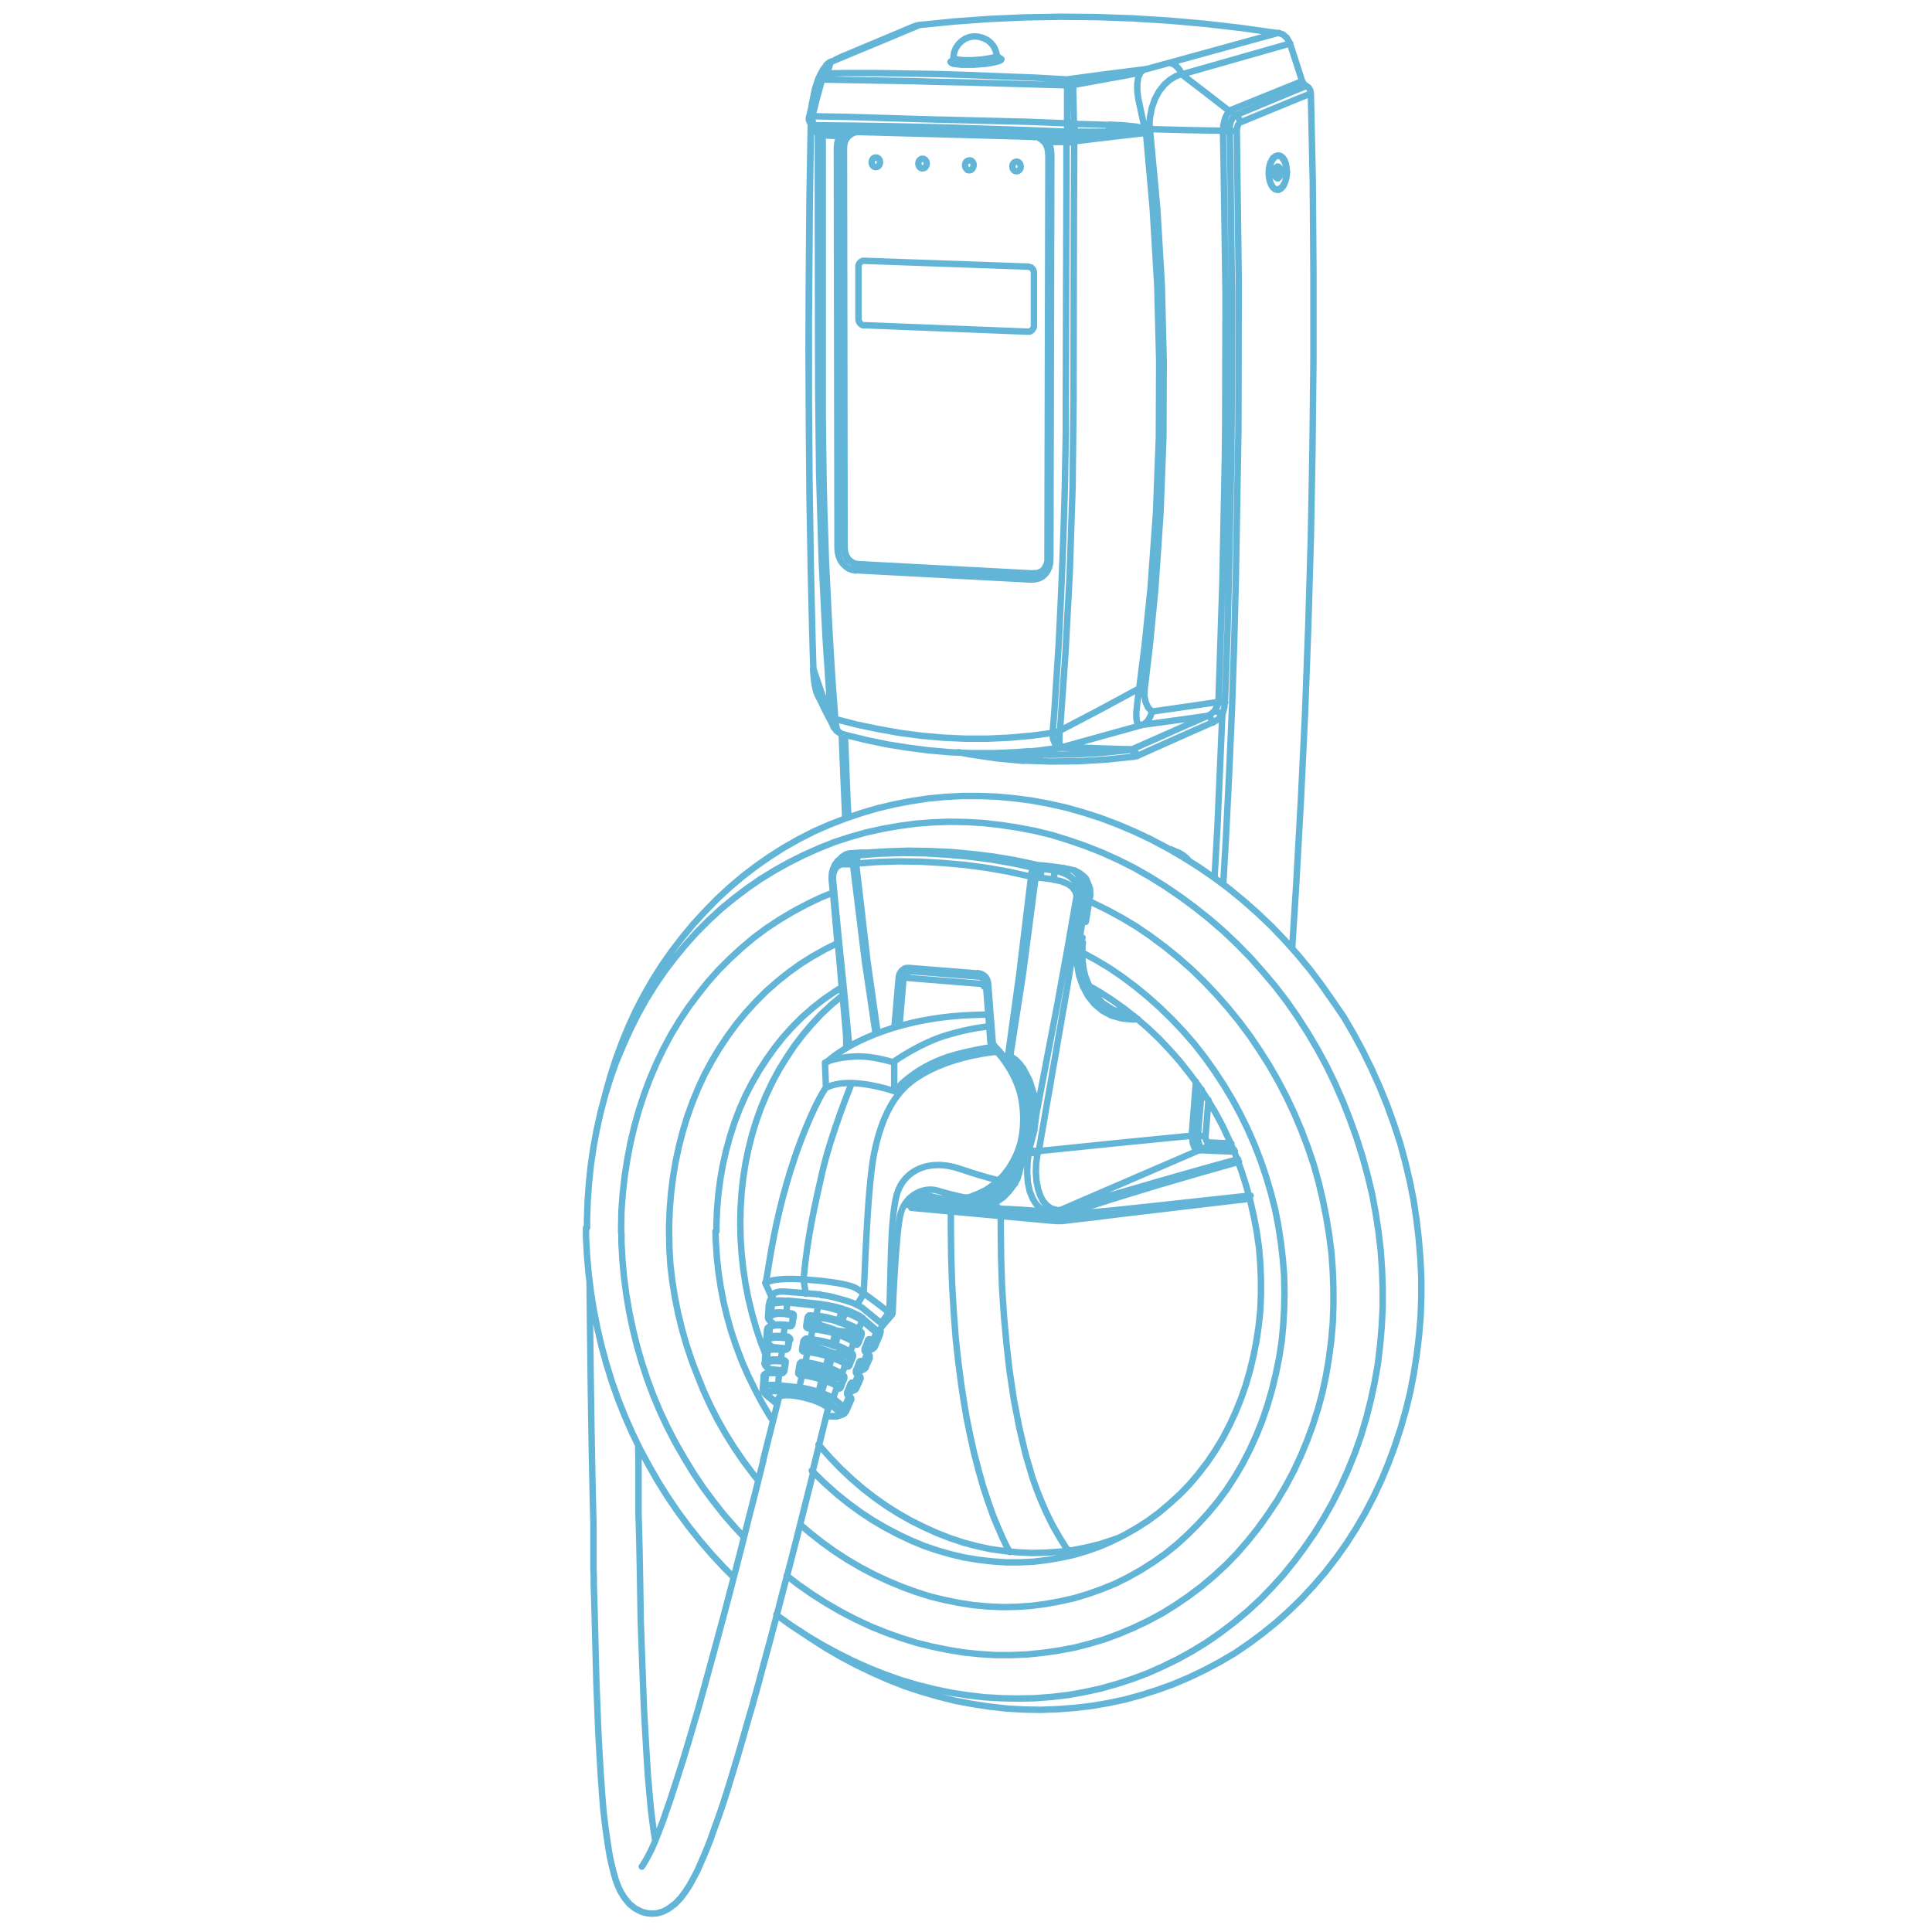 <?xml version="1.0" encoding="utf-8"?>
<!-- Generator: Adobe Illustrator 26.0.3, SVG Export Plug-In . SVG Version: 6.00 Build 0)  -->
<svg version="1.1" id="Layer_1" xmlns="http://www.w3.org/2000/svg" xmlns:xlink="http://www.w3.org/1999/xlink" x="0px" y="0px"
	 viewBox="0 0 600 600" style="enable-background:new 0 0 600 600;" xml:space="preserve">
<style type="text/css">
	.st0{fill:none;stroke:#63B5D8;stroke-width:2;stroke-linecap:round;stroke-linejoin:round;}
</style>
<g>
	<path class="st0" d="M373.6,356.7l2.6,0.1l7.1,0.3 M325.9,377.8l0.1,0.3l0.1,0.3l0.1,0.2l0.1,0.2l0.1,0.1l0.1,0.1l0.2,0h0
		 M287.6,374.5l-4.5-0.5 M325.9,377.8L314,377l-11.8-1l-3.2-0.3 M263.6,265.7l-1.3,0.3l-1.2,0.6l-0.7,0.6l-0.6,0.8 M328,376.3l0.5,0
		 M317.9,236.3l0-0.4l-0.1-0.4l-0.1-0.4l-0.1-0.3l-0.1-0.3l-0.2-0.2l0,0 M258.7,273.2l-0.1,0h-0.1l-0.1,0h-0.1l0,0h0 M289.8,374.1
		l0,0.2l0,0.2l0,0.2l0.1,0.2l0.1,0.1l0.1,0.1l0.1,0l0.1,0 M296.1,374.7l0,0.2l0,0.2l0,0.2l0.1,0.2l0.1,0.1l0.1,0.1l0.1,0.1l0.1,0
		 M332.2,377.1l-0.1,0.5l-0.1,0.4l-0.2,0.4l-0.2,0.3l-0.3,0.2L331,379l-0.3,0.1 M288.5,373.9l0,0.2l0,0.2l0,0.2l0,0.1l0.1,0.1
		l0.1,0.1l0.1,0l0,0 M279.4,318l1.2-14.3 M263.7,324.4l-1.7-17.9l-1.7-16.6l-1.6-16.7 M264.9,268.4l3.7,30.1l3.3,22.3 M297.7,233.6
		l3.6,0.7l8.2,1.2l8.4,0.8 M262.4,228.2l0.8,20.5l0.3,5 M280.6,303.7l0.1-0.4l0.1-0.4l0.2-0.4l0.3-0.3l0.3-0.2l0.4-0.2l0.4-0.1
		l0.2,0 M252.6,207.7l0.4,3.7l0.8,3.6l0.6,1.6 M332.2,377.1l13.4-1.2l13.1-1.4l25.7-2.8l3.8-0.4 M384.8,360.8l-10.3,2.9l-14.1,4.1
		l-14.1,4.3l-14,4.5 M252.5,207.7L252.5,207.7 M332.8,374.8l14-4.1l14.1-4.1l14.1-4l9.5-2.6 M383.5,357.6l-1.2,0l-5-0.2l-4.5-0.2
		 M282.3,300.6l0,0.2l0,0.2l0,0.2l0.1,0.2l0.1,0.1l0.1,0.1l0.1,0.1l0.1,0 M308.9,373.8l0.7,0.9l0.8,0.6l0.2,0.1 M303.6,302.2l0,0.2
		l0,0.2l0,0.2l0.1,0.2l0.1,0.1l0.1,0.1l0.1,0.1l0.1,0 M306.9,305.8l-0.2,0l-0.2,0l-0.1,0l-0.1,0l-0.1,0l0,0 M308.3,323.7h-0.2
		l-0.2,0l-0.1,0l-0.1,0l-0.1,0l0,0 M308.7,324.7l-0.1,0.2l-0.1,0.1l-0.1,0.1l0,0.1l0,0.1l0,0.1l0,0 M285.6,370.2l1.7,0.7l2.4,0.8
		l2.4,0.5l2.5,0.2l2.4-0.1l1.1-0.1 M314,367.3l-1.6,1.7l-1.8,1.5l-1.9,1.4l-1.1,0.7 M336.2,291.2l-1,0.2 M335.2,291.4L335.2,291.4
		l-0.4,3.9l0.1,3.8l0.6,3.6l1.1,3.3l1.6,2.9l2,2.4l2.4,1.9l2.7,1.4l3.2,0.8l3.3,0.1l0.3,0 M308.7,324.7l1.9,2l1.7,2.2l1.5,2.3
		l1.4,2.5l1.1,2.6l0.9,2.7l0.7,2.8l0.4,2.8l0.2,2.8l-0.1,2.8l-0.4,2.8l-0.6,2.7l-0.8,2.6l-1.1,2.4l-1.3,2.3l-1.5,2.1L311,367
		l-1.9,1.7l-2,1.5l-2.2,1.2l-2.3,1l-2.4,0.7l-2.4,0.5l-2.5,0.2l-2.5-0.1l-2.5-0.4l-2.5-0.6l-2.4-0.9l-1.6-0.7 M279.1,303.6
		l-1.3,15.1 M272.5,320.4l-3.1-21.9l-3.5-30.1 M288.5,373.9L286,373l-2.4-1.1 M379.6,222l-1.5,34.5l-0.9,15.9 M373.2,338.4l-0.5,6.2
		l-0.7,8 M254,41.7l0-0.3l0-0.3l-0.1-0.2l-0.1-0.2l-0.1-0.2l-0.1-0.2 M379.9,274.5l0.8-13.9l1-19.9l0.9-20.5l0.7-21.1l0.5-19.3
		l0.8-46.1l0.1-46.4l-0.6-46.7 M374.4,352.7l0.9-11.1 M375.3,354.8l7.1,0.3 M254.1,41.8l0-0.3l0-0.2L254,41l-0.1-0.2l-0.1-0.2
		l-0.1-0.2l-0.1-0.2 M252.1,38.8l0.1,0.2l0.4,0.6l0.7,1l0.7,1.1 M256.7,22.8l-0.4,0.1l-0.4,0.1l-0.3,0.2l-0.3,0.2l-0.3,0.3l-0.2,0.3
		l-0.2,0.3 M256.6,20.2L256.6,20.2l-1,2.1 M329.3,232.2l-6.8,0.9l-3,0.3 M370.1,352.7l1.3-16.8 M320.9,178.2l0.9,0l0.8-0.2l0.8-0.4
		l0.2-0.2 M326.2,173.7l-0.2,0l-0.2,0l-0.2,0l-0.1,0l-0.1,0l0,0l0,0 M326.5,47.8l-0.2,0l-0.2,0l-0.2,0l-0.1,0l-0.1,0l0,0l0,0
		 M322.4,42.7L322.4,42.7l-0.6-0.2l-0.5-0.1l-0.3-0.1l-0.3,0 M325.6,44.1l-0.2,0.1l-0.2,0.1l-0.2,0.1l-0.1,0.1l-0.1,0.1l0,0.1l0,0
		 M296.3,17.9l0.1,0.2l0.4,0.2l0.6,0.2l0.9,0.1l1.1,0.1l1.2,0l1.4,0l1.4-0.1l1.4-0.1l1.3-0.2l1.2-0.2l1-0.2l0.7-0.2l0.5-0.2l0.2-0.2
		l0-0.1 M272,320.7l0.4-0.2 M272,320.7l0.4-0.2 M239.6,402.4l0-0.2l0.5-0.4 M270.4,419.1l0.1,0l0.1,0l0,0 M240.3,411.3L240.3,411.3
		l0.2,0.1 M267.5,425.5l0.1,0l0.1,0l0,0 M239.6,418.2L239.6,418.2l0.2,0.1 M264.7,431.9l0.1,0l0.1,0l0,0 M273.1,414.7l0.1-0.3
		l-0.2-0.5l-0.6-0.7 M239,425.9L239,425.9l0.1-0.1l0.1,0 M270.7,418.9l0.1,0l0.1,0l0,0 M238.9,425.2L238.9,425.2l0.2,0.1
		 M272.2,413.8l0.6,0.7l0.2,0.6l-0.1,0.4 M271.6,418.2l0.1-0.4l-0.2-0.6l-0.6-0.6 M239.4,404.5l-0.5,0.4l0,0.2 M268.7,419.4l0.9-0.1
		l0.8-0.3 M257.3,439.8l-0.2-0.1 M267.9,425.3l0.1,0l0.1,0l0,0 M238.7,406l0.1-0.4l0.5-0.5 M239,408.3l-0.4,0.4l-0.1,0.3
		 M239.2,425.8l2.2,0.2 M239.2,426.1l0-0.3 M268.8,424.7l0.1-0.3l-0.2-0.5l-0.5-0.6 M269.3,420.3l0.6,0.6l0.2,0.5l-0.1,0.4
		 M269.4,420.3l0-0.1l0-0.1l-0.1-0.1 M261.4,439.4L261.4,439.4l-0.6,0.2l-0.5-0.1 M268.6,419.4L268.6,419.4l0.1,0.1l0,0.2
		 M265.8,425.9L265.8,425.9l1.1-0.1l0.7-0.3 M269.5,416.4L269.5,416.4L269.5,416.4 M268.6,418.7L268.6,418.7L268.6,418.7
		 M238.7,412.2l0.1-0.1l0.1-0.1h0 M265.4,431.7L265.4,431.7l-0.2,0l-0.1,0 M238.5,415.5l-0.4,0.3l-0.1,0.3 M238.3,413l0.1-0.3
		l0.4-0.4 M266.6,427l0-0.1l0-0.1l-0.1-0.1 M265.9,431.2l0.1-0.3l-0.2-0.4l-0.5-0.5 M266.6,427l0.5,0.5l0.2,0.5l-0.1,0.3
		 M265.9,426.1L265.9,426.1l0.1,0.2l0,0.1 M263.2,432.3l0.8-0.1l0.7-0.2 M266.8,423.2L266.8,423.2L266.8,423.2 M265.9,425.5
		L265.9,425.5L265.9,425.5 M238.1,419.5l0.1-0.1l0.1-0.1 M237.9,422.8l-0.3,0.3l0,0.2 M237.7,420.2l0.1-0.3l0.4-0.3 M263.8,433.7
		l0-0.2l-0.1-0.1l-0.1-0.1 M263.2,432.9L263.2,432.9l0.1,0.1l0,0.2 M260.6,439.3l0.5,0.1l0.5-0.1l0.1,0 M262.7,438.2l0.1-0.3
		l-0.2-0.4l-0.4-0.4 M263.8,433.7l0.4,0.4l0.2,0.4l-0.1,0.3 M264.1,430L264.1,430 M263.2,432.2L263.2,432.2L263.2,432.2
		 M237.7,426.6L237.7,426.6l-0.1,0.1l-0.1,0.1 M266.1,416.8l-0.6-0.1 M237.2,427.4l0-0.2l0.3-0.3 M238.6,433.5l-0.5-0.1l-0.1-0.1
		 M237.3,430.7L237,431l0,0.2 M266.1,416.8L266.1,416.8l-0.1,0.1l-0.1,0.1l-0.1,0l0,0h0 M240.5,411.4l0.4,0 M239.2,411.8
		L239.2,411.8l-0.1,0.1l-0.1,0.1 M246.3,408.6l-0.3-0.2 M246,408.4l0.1,0l0,0 M263.4,423.6l-0.6-0.1 M265.9,417.1L265.9,417.1
		l0.1,0.2l0,0.2 M263.4,423.6L263.4,423.6l-0.1,0.2l-0.1,0.1l-0.1,0l0,0l0,0 M239.7,418.3l4.7,0.5 M245.4,411.6L245.4,411.6
		l-0.1,0.1l-0.1,0.1 M246.1,411.2l-0.1,0l-0.1,0l0,0 M246.5,408.8l-0.1,0l-0.1,0l0,0 M245,415.8l-0.3-0.2 M238.7,419.1L238.7,419.1
		l-0.1,0.1l-0.1,0.1 M244.7,415.6l0.1,0l0,0 M263.2,423.9L263.2,423.9l0.1,0.2l0,0.1 M239,425.2l4.3,0.4 M260.7,430.3l-0.6-0.1
		 M244.1,418.9L244.1,418.9L244,419l0,0.1 M244.8,418.4h-0.1h-0.1l0,0 M245.2,416l-0.1,0H245l0,0 M243.8,423.1l-0.3-0.2
		 M260.7,430.3L260.7,430.3l-0.1,0.1l-0.1,0.1l-0.1,0l0,0l0,0 M237.9,426.6l0.1-0.1l0.1-0.1h0 M243.5,422.9l0.1,0.1l0,0
		 M250.9,411.7l0.6,0.5 M251,412.1l-0.1-0.1l0-0.1v-0.1 M242.9,426.1L242.9,426.1l-0.1,0.1l0,0.1 M260.5,430.6L260.5,430.6l0.1,0.2
		l0,0.2 M243.6,425.7l-0.1,0l-0.1,0l0,0 M244,423.3l-0.1,0h-0.1l0,0 M249.7,419l0.6,0.5 M249.7,419.3l-0.1-0.1l0-0.1V419
		 M248.4,426.3l0.6,0.5 M265.3,416.8l0-0.1l0-0.1l-0.1-0.1 M248.5,426.6l-0.1-0.1l0-0.1v-0.1 M262.6,423.7l0-0.1l0-0.1l-0.1-0.1
		 M260,430.5l0-0.1l0-0.1l-0.1-0.1 M241.5,435.8l-2.9-2.3 M257.1,439.7l-0.4,0 M319.3,103l0.6-0.1 M372.7,357.3l0.4-0.3l0.5-0.2
		 M373.5,356.7l0.2,0 M373.6,356.7l0.3-0.1l0.7-0.4l0.5-0.7l0.3-0.8 M372.5,357.2l0.7-0.4l0.2-0.1l0,0 M372,352.8l0.1,1.5l0.4,1.3
		l0.3,0.6l0.6,0.5l0,0 M370.1,352.9l0.2,0l0.2,0l0.2,0l0.2,0l0.2,0l0.3,0h0.3l0.3,0 M372,352.7L372,352.7l-0.4,0l-0.8,0l-0.7,0.1
		 M262.5,265.5l0.3-0.2 M262.8,265.3l-0.4,0.2 M285.2,7.8l-1,0.3 M332.2,376.7l-0.4,0.2l-0.6,0.3 M331.3,375.4l-0.1,0.2l-0.1,0.2
		l0,0.2l0,0.2v0.2l0,0.3l0,0.3l0.1,0.3 M331.2,377.2l0.5,0l0.5,0 M331.2,377.2l-0.3,0.1l-0.3,0.1 M262.9,265.3l0.2-0.1l0.9-0.2
		l0.1,0 M260.3,267.4l1.2-1.3l1.4-0.8 M311,375.5l1.9,0.1l11.7,0.6 M404.4,25.2l0.4,0.7l0.6,0.6l0.3,0.2 M328.8,377.8l-0.5,0h-0.5
		 M328.5,376.3l0,0.1l0.1,0.3l0.1,0.5l0.1,0.6 M330.6,377.4l-0.2,0.1l-0.8,0.3l-0.9,0.2 M330.4,375.8l0,0.1l0,0.2l0,0.2l0,0.2l0,0.2
		l0.1,0.2l0.1,0.2l0.1,0.3 M328.5,376.3L328.5,376.3 M328.5,376.3l0.1,0l1.5-0.4l0.2-0.1 M324.6,376.3L324.6,376.3l2.3,0.1
		 M324.6,376.3l0.2,0l0.2,0.1l0.2,0.1l0.2,0.2l0.2,0.2l0.1,0.3l0.1,0.3l0.1,0.4 M327.8,377.9h-0.3l-0.9,0l-0.8,0 M327.6,376.4
		L327.6,376.4L327.6,376.4l0.1,0.2l0,0.2l0,0.2l0,0.3l0,0.3l0,0.3 M259.8,267.9l-0.5,0.6l-0.1,0.2 M288.8,374.8l1.4,0.3
		 M327.6,376.4l-0.4,0 M327.6,376.4l0.3,0 M328.5,376.3l0.2-0.1l0.6-0.4 M351,232.9l0.2,0l0.2,0.1l0.2,0.2l0.2,0.3l0.2,0.3l0.1,0.4
		l0.1,0.4l0.1,0.4 M267.1,264.8l-2.6,0.2 M264.5,265l-0.5,0 M263.6,265.7l0.4-0.7 M304.5,375.2L304.5,375.2L304.5,375.2L304.5,375.2
		l0.1,0h0h0l0,0h0 M308.9,373.8l-2.3,1l-1,0.3l-0.8,0.1 M262.1,268.4l0-0.4l0.1-0.4l0.1-0.4l0.2-0.4l0.2-0.4l0.3-0.3l0.3-0.2
		l0.4-0.2 M265.6,265.6l-2,0.1 M268.2,264.8l0.1,0 M267.1,264.8l1.1,0 M267.1,264.8l-0.5,0.3l-1,0.6 M260.2,293l0.2,2.1l0.4,4.3
		l0.4,4.8l0.4,4.5l0.4,4.1l0.4,4.5l0.4,4.8l0,3.4l1.3-1.3 M266.6,265.6h-0.9 M264.1,268.4l0-0.4l0-0.4l0.1-0.4l0.2-0.4l0.2-0.4
		l0.3-0.3l0.3-0.2l0.4-0.2 M296.5,375.7L296.5,375.7 M298,375.7l-1.4,0 M266.6,265.6l-0.4,0.2l-0.4,0.2l-0.3,0.3l-0.3,0.4l-0.2,0.4
		l-0.1,0.4l-0.1,0.4l0,0.5 M266.6,265.6l-0.2,0.2l-0.2,0.2l-0.2,0.3l-0.1,0.3l-0.1,0.4l0,0.4v0.5l0.1,0.5 M266.8,265.6l-0.2,0
		 M377.2,220.7l0.2,0.1l0.3,0.1l0.3,0.1l0.3,0.2l0.3,0.2l0.3,0.2l0.3,0.2l0.3,0.2 M351.6,232.7l0.2,0.1l0.2,0.1l0.2,0.2l0.2,0.2
		l0.2,0.3l0.2,0.4l0.2,0.4l0.2,0.4 M375.1,222.3l0.2,0.1l0.2,0.1l0.2,0.2l0.2,0.3l0.2,0.3l0.2,0.3l0.2,0.4l0.2,0.4 M386.7,372.4
		l0.2,0l0.6-0.2l0.5-0.4l0.4-0.5 M330.7,379.1L330.7,379.1 M288.8,374.8L288.8,374.8 M305.6,306.4l0.2-1.9 M264.1,268.4l0.8,0
		 M262.1,268.4l2,0 M258.7,273.2l0-0.8l0.1-1.1l0.5-1.3l0.7-0.9l1-0.6l1.1-0.2 M279.1,303.6l0.2,0l0.2,0l0.2,0h0.2h0.2h0.2l0.2,0
		l0.1,0l24.8,2 M264.9,268.4L264.9,268.4h0.2h0.1h0.1l0.1,0l0.1,0l0.1,0l0.2,0 M379.6,222l-0.3,0.4l-0.8,0.8l-1,0.7l-0.8,0.4
		 M376.7,224.3l-7.5,3.3l-7.4,3.3l-8.5,3.8 M353.3,234.7l-1.2,0.3 M352.1,235l-8.6,0.9l-8.6,0.5l-8.6,0.1l-8.5-0.3 M363.5,263.7
		l2.4,1.1 M365.9,264.7l1.4,0.8l1.1,0.9l0.5,0.5 M282.6,301.6l0.2,0 M254.3,216.6L254.3,216.6l0,0.1 M259,226l-0.1-0.1l-0.6-1.7
		l-0.3-1.8 M332.2,376.7v0.1v0.3 M332.8,374.8l-0.1,0.2l-0.1,0.2l-0.1,0.2l-0.1,0.2l-0.1,0.3l0,0.3l0,0.3l0,0.3 M262.9,17.2
		l-1.3,0.3l0,0 M304.5,375.2l0.7-0.1l0.9-0.3l2.1-1 M298,375.7l6.6-0.5 M308.2,373.7l0.3,0l0.3,0.1 M308.2,373.7l1.2-0.9l1.3-1.2
		l1.6-1.9l1.6-2.4 M372.7,357.3L372.7,357.3l-0.3,0 M329.3,375.8L329.3,375.8l1-0.1 M330.4,375.8l0.9-0.4 M331.3,375.4l0.9-0.4
		l0.6-0.2 M262.3,170.1l0.1,1l0.2,0.9l0.4,0.9l0.5,0.8l0.7,0.6l0.8,0.5l0.8,0.3l0.9,0.1 M315.2,367.5l-1.7,2.3l-1.8,1.9l-2.8,2
		 M310.6,375.4l0.7,0.2l0.4,0 M318.8,357.9L318.8,357.9l-0.9,1.6l-0.6,1.7l-0.8,3.2L316,366l-0.8,1.5 M314,367.3l0.1,0l0.1,0l0.2,0
		l0.2,0l0.2,0l0.2,0l0.2,0.1l0.1,0.1 M318.8,357.9L318.8,357.9 M319.5,357.8l-0.7,0.1 M318.4,357.6l0.1,0.1l0.4,0.2 M320,355.3
		l-1.2,2.5 M266.5,175.3l-0.9-0.1l-0.8-0.3l-0.8-0.5l-0.7-0.6l-0.5-0.8l-0.4-0.9l-0.2-1l-0.1-1 M319.5,357.8L319.5,357.8l0.1-0.7
		 M304,303.3L304,303.3 M327.2,376.4l0.4,0l0.4-0.1l0.3-0.2l0.3-0.3 M319.5,357.8l0.7,0.2l0.7,0.1l0.7,0.1l0.6,0.1 M327.2,376.4
		L327.2,376.4l-2.4-0.3l-1.6-0.8l-1.4-1.3l-1.1-1.8l-0.9-2.2l-0.6-2.8l-0.2-3.1l0.1-3.1l0.4-3.2 M319.3,355L319.3,355l0.2,0.1l0.1,0
		l0.1,0l0.1,0l0.1,0l0.1,0l0.1,0 M298.2,372.3l4.2-0.8l-0.6,0l2.3-0.9l2.2-1.1l2-1.4l1.9-1.6l1.7-1.8l1.5-2l1.3-2.2l1-2
		 M313.6,328.5L313.6,328.5L313.6,328.5l0-0.1v0v0v0v0v0 M320.6,346.3l0.1,0l0.1,0h0.1h0.1l0.2,0l0.2,0l0.2,0l0.2,0 M317,332.5
		L317,332.5l0.2-0.1l0.1-0.1l0.1-0.1l0.1-0.1l0.1-0.1l0.1-0.1l0.1-0.1 M317,332.5l-2-2.9l-0.9-0.9l-0.4-0.2 M313.6,328.5l-0.6-0.2
		l0,0 M297.3,374.7l0,0.2l0.1,0.2l0.1,0.2l0.1,0.2l0.1,0.1l0.1,0.1l0.1,0.1l0.1,0 M307.6,372.6l-0.9,0.5l-2.1,1l-2.2,0.8l-2.2,0.5
		l-2.3,0.3 M314,367.3l1-1.5l0.8-1.7l1.2-3.1l0.7-1.7l0.7-1.7 M318.4,357.6l1-2.5 M319.3,355l1-4.1l0.3-4.6 M320.6,346.3l-0.1-2.2
		l-0.5-3.6l-1.3-4.5l-1.7-3.5 M338.5,278.5l-1.3,7.8 M337.3,279l-2,12.4 M336.9,279L336.9,279L336.9,279l0.1,0h0h0l0,0h0l0,0
		 M337.6,273.6l-0.2-0.4l-0.2-0.3l0-0.1h0l0,0l0,0l0,0l0,0l-0.1-0.1l-0.2-0.2l-0.3-0.3l-0.7-0.6l-0.7-0.5l-1.5-0.8 M338.6,278.2
		l-0.1-2.3l-0.9-2.3 M337.3,278.7l0,0.3 M338.5,278.5l-1.3,0.4 M338.5,278.5l0.1-0.3 M333.5,270.3l0.1,0.1 M336.9,278.8l0.3-0.1
		 M333.6,270.4l1.1,0.9l1.5,2.1l0.9,2.6l0.2,2.7 M372.5,357.2L372.5,357.2l-1.1-0.3l0,0l-0.5-0.6l-0.5-1.4l0-0.2l-0.2-1.9
		 M370.1,352.9v-0.1 M322.4,357.5L322.4,357.5l-0.1,0.7 M322.2,358.3l-0.4,2.9l-0.1,2.8l0.2,2.8l0.5,2.5l0.7,2.1l0.9,1.7l1.2,1.3
		l1.3,0.9l2.1,0.6 M328.6,375.8l0.8,0.1 M329.3,375.8l43.1-18.6 M372.5,357.2L372.5,357.2L372.5,357.2L372.5,357.2 M401.7,26.3
		l0.2,0.5l0.3,0.4l0.4,0.3l0.4,0.3 M269.2,264.8l6.5-0.4l6.5-0.2l6.5,0.1l6.5,0.3l6.6,0.6l6.6,0.8l6.6,1.1l6.6,1.4 M268.3,264.8h0.6
		l0.3,0 M266.8,265.6l1.5-0.8 M322.7,268.7l-0.8-0.1l-0.4-0.1 M321.4,269.5l1.3-0.8 M325.1,268.9l-2.2-0.2 M322.9,268.7l-0.2,0
		 M405.7,26.7L405.7,26.7l0.7,0.5l0.5,0.8l0.2,0.9 M405.7,26.7l-2.7,1.1 M403,27.8l-19.3,8 M336.3,292.7l-0.1,0.9l-0.1,2.5l0.1,2.4
		l0.3,2.3l0.5,2.2l0.8,2.1l0.9,1.9l1.1,1.7l2.7,2.9l3.2,2l3.6,1.1l1.8,0.1 M383.7,35.8l0.7,0.5l0.5,0.8l0.2,0.9 M381.9,40.6v0.1
		 M375.1,222.3l0.6-0.3l1.3-1l0.2-0.3 M377.2,220.7l0.9-1.5l0.3-1.2 M334.9,291.4L334.9,291.4L334.9,291.4h0.1h0h0h0h0l0,0
		 M282.3,300.6l-0.6,0l-0.6,0.1l-0.5,0.3l-0.5,0.4l-0.4,0.5l-0.3,0.5l-0.2,0.6l-0.1,0.6 M282.3,300.6l21.3,1.7 M303.6,302.2l0.6,0.1
		l0.6,0.2l0.6,0.3l0.5,0.4l0.4,0.5l0.3,0.6l0.2,0.6l0.1,0.7 M306.9,305.8l1.4,17.9 M308.3,323.7l0.1,0.4l0.2,0.4l0.1,0.1
		 M297.3,374.7l2.6-0.4l2.5-0.7l2.4-1l2.3-1.3l2.2-1.5l2-1.8l1.8-2l1.6-2.2l1.4-2.4l1.2-2.5l0.9-2.7l0.6-2.8l0.4-2.9l0.1-2.9l-0.1-3
		l-0.4-2.9l-0.7-2.9l-0.9-2.8l-1.2-2.7l-1.4-2.6l-1.6-2.5 M265.9,268.4l0.2,0 M289.8,374.1l-1.2-0.2 M289.8,374.1l0.8,0.1l0.8,0.1
		l0.8,0.1l0.8,0.1l0.8,0.1l0.8,0.1l0.8,0.1l0.8,0.1 M296.1,374.7l1.2,0 M372,352.7L372,352.7 M372,352.8l0.3,0l0.3,0l0.3,0h0.3
		l0.3,0l0.3,0l0.2,0l0.2,0 M381.9,40.7l0.3,0l0.3,0l0.3,0l0.3,0l0.3,0l0.3,0l0.2,0l0.2,0 M380.4,218l-0.2,1.8l-0.6,2.2 M321.4,269.5
		l0.3,0.1 M320.3,272.3l-0.2-0.1 M313,328.2l0.2-1.3l3.4-24.7l3.6-29.9 M313,328.2L313,328.2l0.6,0 M266.8,265.6l6.7-0.5l6.8-0.2
		l6.8,0.1l6.8,0.4l6.9,0.6l6.9,0.9l6.9,1.2l6.9,1.5 M266.8,265.6l-0.2,0.2l-0.2,0.2l-0.1,0.3l-0.1,0.4l-0.1,0.4l0,0.4l0,0.4l0,0.5
		 M320,272.2l-6.8-1.5l-6.8-1.2l-6.8-0.9l-6.8-0.6l-6.8-0.4l-6.7-0.1l-6.7,0.2l-6.7,0.5 M321.4,269.5l-0.2,0.1l-0.2,0.2l-0.2,0.3
		l-0.2,0.3l-0.2,0.4l-0.1,0.4l-0.1,0.4l-0.1,0.4 M382.4,34.1l0.2,0.5l0.3,0.5l0.4,0.4l0.4,0.3 M381.9,40.6l-0.6,0l-0.5,0l-0.5,0
		l-0.4,0 M383.3,36l-0.6,0.8l-0.5,1.1l-0.3,1.3l-0.1,1.4 M383.7,35.8l-0.4,0.3 M321.6,269.6l-0.2,0.1l-0.2,0.2l-0.2,0.3l-0.2,0.4
		l-0.2,0.4l-0.1,0.4l-0.1,0.4l-0.1,0.4 M321.6,272.5l-0.2,0l-0.2,0l-0.2,0l-0.2,0l-0.2,0l-0.2,0l-0.2,0l-0.2,0 M325.1,268.9
		l-0.6,0.3l-1.2,0.6 M330.5,269.7l0.9,0.1 M325.1,268.9l5.4,0.7 M321.6,269.6l1.7,0.2 M321.6,269.6l0,0.2l0,0.3l0,0.3v0.4v0.4l0,0.4
		l0,0.5l0,0.4 M394,53.8l0.1-1.6l0.4-1.6l0.7-1.3l0.9-0.8l0.9-0.2l0.9,0.4l0.8,1l0.6,1.4l0.3,1.7l0,0.5l-0.1,1.3l-0.3,1.7l-0.6,1.4
		l-0.8,0.9l-0.9,0.4l-0.9-0.2l-0.8-0.8l-0.7-1.3l-0.4-1.6L394,53.8 M401.3,294.4l1.2-18.9l1.5-26.9l1.3-27.1l1-27.2l0.8-27.3
		l0.5-27.4l0.3-27.5l0-27.6l-0.2-27.7L407.1,29 M407.1,29l-2.6,1.1 M404.4,30.1L385.2,38 M384.1,40.6l0.1-0.9l0.2-0.8l0.4-0.6
		l0.4-0.3 M375.3,354.8l-0.4-0.2l-0.3-0.4l-0.2-0.7l0-0.8 M378.4,218.1l0.2,0l0.2,0l0.2,0l0.3,0h0.3h0.3h0.3l0.3,0 M381.9,40.7
		l0.2,9.7l0.5,40.6l-0.1,40.4l-0.1,10.1l-0.8,40.1l-0.4,14.5l-0.6,17.6l-0.2,4.3 M379.8,40.8l0.2,0l0.2,0l0.2,0l0.3,0l0.3,0l0.3,0
		l0.3,0l0.3,0 M323.3,269.8l4.1,0.5 M323.1,272.6l0.1-0.4l0.1-0.4l0-0.4l0-0.4l0-0.4l0-0.3l0-0.3l0-0.2 M253.5,40.2L253.5,40.2
		l-0.2-0.2 M354.9,225.1l0.9-0.6l0.8-0.8 M356.6,223.6l0.7-1.2l0.4-1.4 M336.9,278.8l-0.2-2.7l-0.8-2.6l-1.4-2.2l-1.1-1
		 M333.5,270.3l-0.4-0.1l-1.7-0.4l-0.1,0 M327.4,270.3l3.9-0.5 M255,42l0-0.3l-0.1-0.3l-0.1-0.3l-0.1-0.2l-0.1-0.2l-0.1-0.2
		l-0.1-0.2l-0.1-0.2 M262.1,45.9l0.2,124.1 M262.1,170.1l0.2-0.1 M252.6,207.7l2.5,7.4l2.9,7.3 M252.6,207.7l-0.4-13.4l-0.4-17.2
		l-0.4-23.1l-0.2-23.1l-0.1-23.1l0.1-23.1l0.2-23.1l0.4-23.1 M252,38.7l0.2,0.2l1.1,1 M254.3,40.1h-0.2l-0.4,0l-0.1,0l-0.2-0.1l0,0
		 M256.6,20.2l0.8-0.7l0.7-0.4 M252,38.7L252,38.7l0.2,0.1l0.1,0l0.1,0l0.1,0h0.1l0.1,0l0.1,0 M260.1,170.2l0.3,0l0.3,0h0.3l0.3,0
		l0.3,0l0.3,0l0.2,0l0.2,0 M262.1,170.1l-0.2-124.3 M251.3,36.2l-0.1,0.4l0,0.4l0.1,0.4l0.2,0.4l0.3,0.3l0.3,0.3l0.4,0.3l0.4,0.2
		 M258.1,222.4l0.2,0.3l0.3,0.3l0.4,0.2l0.5,0.2 M255,42l0.4,0 M254.1,41.8l0.3,0.2l0.4,0l0.1,0l0.1,0 M254,41.7l0.1,0.1 M254,41.7
		l0,4l0,20.3l0.1,54.5l0.3,26.8l0.8,26.8l1.2,24.1l1.6,24.1 M327.4,270.3l2,0.5l1.9,0.8l1.1,0.7l1.7,1.6l1.3,2.2l0.3,1.7l0,1.1
		 M327.2,273.1l0.1-0.4l0.1-0.4l0-0.4l0-0.4l0-0.4v-0.3l0-0.3l0-0.2 M251.4,36.1l-0.1,0.4l0,0.4l0.1,0.4l0.2,0.4l0.3,0.4l0.3,0.3
		l0.4,0.3l0.4,0.2 M321.8,346.3l-0.6,4.8l-1.1,4.2 M319.7,357.1l0.3-1.7 M319.7,357.1l0.7,0.2l0.7,0.1l0.7,0.1l0.6,0 M334.3,278.8
		l0.2,0l0.2,0l0.2,0l0.2,0l0.2,0l0.2,0l0.2,0l0.2,0 M259.9,45.9l0.3,0h0.3h0.3h0.3l0.3,0l0.3,0l0.2,0l0.2,0 M324,234.3l1.4,0.1
		l8.4-0.1l8.6-0.5l8.6-0.9 M351,232.9l-10.5-0.3l-11.2-0.4 M351,232.9l0.6-0.2 M321.6,272.5l-3.9,29.9l-3.9,25.2l-0.1,0.6
		 M313.7,328.2l0.5,0.1l1.2,0.8l1.3,1.3l1.1,1.5 M317.8,331.9l1.9,3.6l1.5,4.7l0.5,3.8l0.1,2.3 M321.8,346.3l0.3-1.7l6.3-32.9
		l3-16.5l2.9-16.6 M334.3,278.8l0-0.8l-0.3-1.1l-1.1-1.5l-1.5-1l-2.1-0.8l-2.2-0.4 M327.2,273.1l-4.1-0.5 M323.1,272.6l-1.5-0.1
		 M255.6,22.3l-0.8,1.9 M252.4,31.5L253,28l0.7-2.3l0.9-2.2l1-1.9l1.1-1.4 M254.6,24.6l-0.5,1.9l-1.1,4l-1.5,5.7 M252.3,36.1l-0.2,0
		l-0.2,0l-0.2,0l-0.1,0l-0.1,0l-0.1,0l-0.1,0l0,0 M254.6,24.6L254.6,24.6L254.6,24.6l0.1,0h0.1l0.1,0l0.1,0l0.2,0l0.2,0 M266.5,41
		l-0.9,0.1l-0.8,0.3l-0.8,0.5l-0.7,0.6l-0.5,0.7l-0.4,0.8l-0.2,0.9l-0.1,1 M261.9,45.9l0-1l0.2-0.9l0.4-0.8 M262.1,45.9l-0.2,0
		 M260.8,42.3l0.2,0.2l0.2,0.1l0.2,0.1l0.2,0.1l0.2,0.1l0.2,0.1l0.2,0.1l0.2,0 M262.6,43.1l0.7-1.1l0.8-0.9l0.6-0.3l0.6,0
		 M319.5,233.3l-3.9,0.3l-6.9,0.3l-6.9,0l-6.9-0.3l-6.8-0.6l-5.3-0.7 M259.4,223.3l0.2,1.7l0.3,1.4l0.5,0.9l0.3,0.1 M326.9,227.6
		l0.1,1.8l0.6,1.5l0.8,1l0.8,0.4 M329.3,232.2l0.2,0l0.2,0l0.4-0.1 M266.7,175.2l54.3,2.9 M266.7,175.2l-0.2,0.1 M370.1,352.7
		L370.1,352.7 M353.4,316.5l-1.5,0.1l-3.4-0.3l-3.3-0.9l-2.8-1.5l-2.5-2.1l-2-2.5l-1.6-3l-1.2-3.4l-0.6-3.7l-0.1-3.9l0.4-4
		 M334.9,291.4l2-12.4 M336.9,279l0-0.2 M336.9,278.8l-0.5,0.1l-0.7,0.1 M335.8,278.9l-0.5,3.5l-0.4,2.7l-0.3,2l-0.2,1.2l-0.1,0.9
		l-0.3,2.1l-0.4,2.4l-0.5,2.8l-0.3,2l-0.4,2.1l-0.7,4.3l-0.8,4.8l-0.8,4.5l-0.7,4.1l-0.8,4.5l-0.8,4.8l-0.9,5l-0.9,5.3l-0.7,4
		l-0.8,4.6l-0.9,5.2l-1,5.8 M322.4,357.5l24.5-2.5l23.2-2.3 M266.5,175.3l54.4,2.9 M265.9,177l0-0.3l0-0.3l0.1-0.3l0.1-0.2l0.1-0.2
		l0.1-0.2l0.1-0.1l0.1-0.1 M324,177l-0.5,0.4l-0.8,0.4l-0.8,0.2l-0.9,0 M321,178.2L321,178.2 M323.6,177.4l0.3-0.3 M320.3,180l0-0.3
		l0-0.3l0.1-0.3l0.1-0.2l0.1-0.2l0.1-0.2l0.1-0.1l0.1-0.1 M330,232l17.3,0.6l4.3,0.1 M351.6,232.7l8.6-3.8l7.4-3.3l7.5-3.3
		 M375.1,222.3l-7,1l-13.2,1.8 M397,10.2l1.4,0.5l1.2,1l0.8,1.4l0.2,0.4 M382.4,34.1l19.3-7.8 M401.7,26.3l2.7-1.1 M404.4,25.2
		l-3.8-11.7 M400.7,13.5L367,23.1 M381.8,34.5l0.6-0.4 M353.8,213.8l-0.5,3.7l-0.4,3.6l0,1.7l0.2,1.4l0.3,0.5l0.4,0.3l1.1,0.1
		 M330,232l-0.4-0.1l-0.3-0.3l-0.2-0.5l-0.1-0.7l0-1.6l0.1-1.8 M330,232l24.9-6.9 M355.8,41.3l-0.1-0.4l-0.1-0.4 M355.6,40.5
		l0.8-0.3l0.7-0.1 M363.2,19.5l1.2,0.4l1.1,0.8l0.9,1.1l0.6,1.3 M357.1,40.1l-0.1-1.7l0.1-1.7l0.6-3.2l1-2.8l1.3-2.4l1.6-2l1.7-1.5
		l1.8-1.1l1.8-0.7 M379.8,40.6l0.1-1.5l0.3-1.4l0.4-1.3l0.5-1 M381.2,35.3l0.6-0.8 M367,23.1l6.4,4.9l8.4,6.5 M355.5,213.9l-0.8-0.1
		l-0.9-0.1 M357.2,41l-1.4,0.3 M357.1,40.1l11.6,0.3l11.1,0.2 M357.1,40.1l0.1,0.9 M357.2,41l2.2,23.7l1.4,23.7l0.6,23.7l-0.1,23.7
		l-0.9,23.6l-1.6,23.5l-1.7,17.4l-1.6,13.6 M355.5,213.9l-0.1,2.2l0.4,2l0.8,1.7l1.1,1.1 M357.7,221l12.5-1.8l8.2-1.2 M378.4,218.1
		l1.2-36.4l0.8-40.1l0.1-10.1l0.1-40.4L380,50.5l-0.2-9.7 M379.8,40.8L379.8,40.8l0-0.2 M321.2,42.5L266.5,41 M265.3,40.7l1.3,0.3
		 M264.9,40.5L264.9,40.5L264.9,40.5l0.1,0.1l0,0l0,0l0,0l0,0l0.1,0 M320.6,42.3l-7.5-0.2l-17.4-0.5l-3.1-0.1l-0.5,0L278,41.1
		l-7.3-0.2l-5.4-0.1 M321.2,42.5l0.9,0.1l0.7,0.2 M320.6,42.3l0.6,0.3 M320.3,42L320.3,42L320.3,42l0.1,0.1l0,0l0,0l0,0l0,0l0,0
		 M355.1,40.7L355.1,40.7l0.5-0.3 M355.6,40.5l-0.1-0.2l0-0.2 M326.2,173.7l-0.1,1.3l-0.3,1.2l-0.5,1.1l-0.7,1l-0.9,0.8l-1,0.5
		l-1.1,0.3l-1.2,0.1 M320.3,180l-54.4-2.9 M260.1,170.2l0.1,1.3l0.3,1.3l0.5,1.2l0.7,1l0.9,0.9l1,0.7l1.1,0.4l1.1,0.2 M259.9,45.9
		l0.2,124.3 M260.8,42.3l-0.5,1.1l-0.3,1.2l-0.1,1.3 M259.4,223.3l-0.8-10.7l-0.5-7.7l-0.7-12.3l-0.9-18.4l-0.5-15.2l-0.2-8.1
		l-0.1-6.3l-0.2-16.3l0-7.6l0-22.6l0-11.3l0-11.3l0-22.7l0-10.7 M259.4,223.3l6.6,1.7l6.7,1.4l6.7,1.2l6.8,0.9l6.8,0.6l6.8,0.3
		l6.8,0l6.8-0.3l6.8-0.6l6.8-0.9 M325.6,44.1l0.5,1.2l0.3,1.3l0.1,1.3 M326.5,47.8l-0.3,125.9 M329.2,226.9l-0.5,0.2l-0.6,0.2
		l-0.6,0.2l-0.6,0.1 M333.6,43.9l-0.3,0.1 M331.6,44.1l-0.4,0 M326.9,227.6l0.5-6.1l0.6-9.2l0.4-6.2l0.4-6.2l0.6-12.4l0.4-9.3
		l0.4-10.5l0.3-9.7l0.2-6.8l0.1-5.9l0.2-11L331,124l0.2-69l0-10.9 M333.3,44l0-0.3l0-0.3l0-0.2l0-0.2l0-0.2l0-0.2l0-0.2l0-0.2
		 M331.6,44.1l0-0.3l0-0.3l0-0.3l0-0.2l0-0.2l0-0.2l0-0.2l0-0.2 M333.3,44l-0.8,0.2l-0.6,0l-0.2,0l-0.2,0 M255.4,42v-0.3l0-0.3
		l0-0.3l0-0.3l-0.1-0.2l-0.1-0.2l-0.1-0.2l-0.1-0.2 M255.4,42l5.4,0.3 M264.9,40.5l-0.8,0l-1,0.2l-1.4,0.7l-1,0.9 M264.9,40.5
		l5.4,0.2l7.4,0.2l13.5,0.4l0.7,0l0.5,0l3.1,0.1l17.4,0.5l7.5,0.2 M320.3,42l0.8,0.1l1.3,0.3l1.9,0.8l1.2,0.9 M331.1,44.1h-5.6
		 M331.1,44.1l0-0.3l0-0.3l0-0.3L331,43l-0.1-0.2l-0.1-0.2l-0.1-0.2l-0.1-0.2 M331.5,42.2l0.2,0l0.7,0l0.1,0l0.6,0l0.1,0 M333.3,41
		l-0.2,0.1l-0.2,0.1l-0.2,0l-0.2,0l-0.2,0l-0.2,0l-0.2,0l-0.2,0 M333.8,38.5l-0.2,0.4l-0.2,0.4l-0.3,0.4l-0.3,0.4l-0.3,0.3l-0.3,0.3
		l-0.3,0.2l-0.3,0.2 M333.6,38.3l-0.2,0.4l-0.2,0.4l-0.2,0.4l-0.3,0.4l-0.3,0.3l-0.3,0.3l-0.3,0.2l-0.3,0.2 M333.3,41l0,0.2l0,1
		 M333.3,42.2l0.6-0.1 M333.8,38.5l0,0.3l0,0.3l0,0.3l-0.1,0.3l-0.1,0.3l-0.1,0.3l-0.1,0.3l-0.1,0.3 M344,40.9l-5.3,0l-5.4,0
		 M344.5,38.7l0,0.3l0,0.3l0,0.3l-0.1,0.3l-0.1,0.3l-0.1,0.3l-0.1,0.2l-0.1,0.2 M333.3,26.5l-0.2,0l-0.2,0l-0.2,0l-0.2,0h-0.3
		l-0.3,0l-0.3,0l-0.3,0 M331.4,38.2l0.3,0l0.3,0h0.3l0.3,0l0.3,0l0.3,0l0.3,0l0.2,0 M355.8,41.3l0-0.1l-0.1-0.1l-0.4-0.3l-0.1-0.1
		 M355.1,40.7l-1-0.1l-1.8-0.1l-8.4,0.3 M333.9,42.1l7.4-0.9l2.7-0.3 M333.6,43.9l0-0.3l0-0.3l0-0.2l0-0.2l0-0.2l0.1-0.2l0.1-0.2
		l0.1-0.2 M354.2,22.5l0.8-0.7l0.9-0.4 M331.8,24.6l0.2,0.1l0.2,0.1l0.2,0.2l0.2,0.2l0.2,0.3l0.2,0.3l0.1,0.3l0.1,0.4 M331.5,42.2
		l0.1-1l0-0.2 M331.6,41.1l-0.2-0.1 M252.9,38.9l0-0.1 M254.3,40.1l-1.1-1l-0.2-0.2 M255,40.1l-0.7,0 M255,40.1l5.3,0.2l15.9,0.5
		l16.1,0.5l2.7,0.1l17.7,0.4l18,0.4 M330.7,42.2l0.9,0.1 M353.8,213.8l-12.2,6.6l-12.4,6.5 M353.8,213.8l1.7-13.5l1.8-17.4l1.7-23.5
		l0.9-23.6l0.1-23.6l-0.6-23.6L358,64.9l-2.1-23.6 M355.8,41.3l-3.6,0.4l-4.4,0.5L341,43l-7.4,0.9 M333.6,43.9l0,4.1l-0.1,20.7
		l-0.1,55.4l-0.3,27.2l-0.9,27.1l-1.3,24.3l-1.7,24.2 M331.4,38.2l0,0.4l0,0.4l0,0.4l0,0.4l0,0.4l0,0.3l0.1,0.3l0.1,0.3 M252.3,36.1
		l0,0.4l0,0.4l0,0.4l0.1,0.4l0.1,0.4l0.1,0.3l0.1,0.3l0.2,0.3 M331.5,40.9l-12.5-0.5L306.6,40l-12.1-0.4l-4.1-0.1l-13.5-0.3l-13-0.2
		l-11-0.1 M331.4,38.2l0-2.9l0-2.9l0-2.1l0-2.1l0-1.9 M252.3,36.1l1.4-5.6l1.1-4l0.5-1.9 M252.3,36.1l10.9,0.2l13,0.4l13.6,0.4
		l4.1,0.1l12.2,0.3l12.5,0.3l12.8,0.5 M256.7,22.8l-0.2,0.1l-0.2,0.1l-0.2,0.2l-0.2,0.2l-0.2,0.3l-0.1,0.3l-0.1,0.3l-0.1,0.3
		 M331.3,26.5l-10.6-0.3l-10.4-0.3l-10.3-0.3l-9.9-0.2l-6.2-0.2l-6-0.1l-6-0.1l-5.8-0.1l-5.5-0.1l-5.4-0.1 M331.8,24.6L331.8,24.6
		l-0.2,0.2l-0.1,0.2l-0.1,0.2l-0.1,0.3l-0.1,0.3l0,0.3l0,0.4 M344.5,38.7l4.1,0.2l4.1,0.4l1.7,0.4l1.1,0.4 M355.5,40.1l-0.6-3
		l-0.5-2.3l-0.9-4.2l-0.3-2.4l0-2.2l0.3-2l0.7-1.5 M354.2,22.5L354.2,22.5l-4.9,1l-5,0.9l-5.5,1l-5.5,1 M333.3,26.5l0,1.9l0.1,4.1
		l0.1,5.8 M333.6,38.3l0.2,0.1 M333.8,38.5l4.2,0.1l6.6,0.2 M309.7,17.8L309.7,17.8l0.7,0.2l0.4,0.2l0.2,0.2l-0.1,0.2l-0.3,0.2
		l-0.5,0.2l-0.7,0.2l-0.9,0.2l-1,0.2l-1.2,0.2l-1.3,0.1l-1.3,0.1l-1.3,0.1l-1.3,0h-1.2l-1.2,0l-1-0.1l-0.9-0.1l-0.7-0.1l-0.5-0.2
		l-0.3-0.2l-0.1-0.2l0.2-0.2l0.4-0.2l0.6-0.2l0.1,0 M331.8,24.6l11.2-1.5l10.3-1.3l2.6-0.3 M355.9,21.5l6.2-1.7l1.1-0.3 M363.2,19.5
		l16-4.4l17.8-4.9 M285.2,7.8l10.9-1.1l11-0.8l11.1-0.5l11.1-0.2l11.2,0.1l11.2,0.4L363,6.4l11.3,1l11.3,1.3l11.3,1.6 M262.9,17.2
		l10.6-4.4l11.7-4.9 M258.1,19.2l4.1-1.7l0.7-0.3 M256.7,22.8l0.7-1.7l0.5-1.5l0.1-0.4 M256.7,22.8l5.3-0.1l5.5,0l5.7,0l6,0.1l6,0.1
		l6.1,0.1l9.6,0.3l10,0.4l10.4,0.4l10.6,0.6 M296.3,18.9l0.1,0.2l0.4,0.2l0.6,0.2l0.9,0.1l1.1,0.1l1.3,0l1.4,0l1.4-0.1l1.4-0.1
		l1.3-0.2l1.2-0.2l1-0.2l0.8-0.2l0.5-0.2l0.2-0.2l0-0.1 M310.5,18.5l-0.1-0.1l-0.2-0.2 M295.8,19l-0.2,0.2l0,0.2l0.3,0.2
		 M396.3,53.4l0-0.9 M396.3,54.3l0-0.9 M397.7,54.4l-0.1-0.3l-0.1-0.6l0.1-0.6l0.1-0.3 M396.3,54.3l1.4,0.1 M396,54.6l0.3-0.3
		 M396.8,55.4l0.2-0.4l0.3-0.3l0.3-0.2 M396.3,52.5l1.4,0 M397.7,52.6l-0.6-0.4l-0.2-0.3l-0.1-0.2 M396.3,52.5l-0.2-0.2 M396.3,53.4
		l0-0.2l0-0.2l0-0.2l0-0.2l-0.1-0.2l0,0 M396,54.6L396,54.6l0.1-0.2l0.1-0.2l0.1-0.2l0-0.2l0-0.2l0-0.2 M396.1,54.8l0,0.1l0.3,0.3
		l0.3,0.2 M396.8,51.7l-0.6,0.4l-0.1,0.1 M397.7,52.6l-0.1-0.2l-0.1-0.2l-0.1-0.1l-0.1-0.1l-0.1-0.1l-0.1-0.1l-0.1,0l-0.1,0
		 M397.7,54.4l0.1-0.2l0-0.2l0-0.2l0-0.2v-0.2l0-0.2l0-0.2l-0.1-0.2 M396.8,55.4l0.1,0l0.1-0.1l0.1-0.1l0.1-0.1l0.1-0.1l0.1-0.2
		l0.1-0.2l0.1-0.2 M396,54.5l0.1,0.2l0.1,0.2l0.1,0.1l0.1,0.1l0.1,0.1l0.1,0.1l0.1,0l0.1,0 M396,52.7l-0.1,0.2l0,0.2l0,0.2l0,0.2
		l0,0.2l0,0.2l0,0.2l0.1,0.2 M396.8,51.7l-0.1,0l-0.1,0.1l-0.1,0.1l-0.1,0.1l-0.1,0.2l-0.1,0.2l-0.1,0.2l-0.1,0.2 M397,58.8l0.3-0.1
		l0.6-0.4l0.6-0.7l0.5-0.9l0.4-1.1l0.2-1.2l0.1-1.2 M399.6,53.3l-0.1-1.2l-0.2-1.1l-0.3-1l-0.5-0.8l-0.6-0.6l-0.6-0.3l-0.6,0
		l-0.6,0.3l-0.6,0.5l-0.5,0.8l-0.4,1l-0.3,1.1l-0.2,1.2l0,1.2l0.1,1.2l0.3,1.1l0.4,0.9l0.5,0.7l0.6,0.4l0.1,0.1 M396.1,58.8
		L396.1,58.8l-0.6-0.4l-0.5-0.6l-0.4-0.9l-0.3-1l-0.2-1.2l0-1.2l0.1-1.2l0.3-1.2l0.4-1l0.5-0.8l0.6-0.6l0.6-0.3l0.6-0.1l0.6,0.2
		l0.6,0.5l0.5,0.7l0.4,1l0.2,1.1l0.1,1.2l0,1.2l-0.2,1.2l-0.3,1.1l-0.4,0.9l-0.6,0.7l-0.6,0.5l-0.6,0.2 M272.3,320.6L272.3,320.6
		L272.3,320.6 M282.3,372.4l0.4,0.5l0.2,0.3l0.1,0.2l0.1,0.3l0,0 M282.1,373.3l0.7,0.7l0.3,0.7l0,0.1 M281.8,374.2l0.2-0.9
		 M282,373.3L282,373.3 M282.2,372.6l-0.2,0.7 M282.3,372.4l-0.1,0.2 M240.1,401.8l0.4-0.2 M240.4,401.6l0.8-0.3l1.1-0.2l1.4,0
		l11.1,0.9 M263.3,404.1l-1-0.3 M263.3,404.1l1.7,0.6l1.5,0.7l1.2,0.7l6.4,5.2 M262.3,403.8l-1.8-0.5l-1.9-0.5l-1.8-0.4l-1.8-0.2
		 M272.4,413.2l-0.1,0.3l-0.1,0.3 M272.4,413.2L272.4,413.2 M239.9,418.8L239.9,418.8l0-0.2l0-0.1l0-0.1l0-0.1l-0.1-0.1
		 M272.9,415.4L272.9,415.4 M239.2,403.9L239.2,403.9l0-0.2l0.5-0.4 M239.3,405.2l0-0.4l0.1-0.3 M239.4,404.5L239.4,404.5
		 M270.4,419.1l0.4-0.2 M270.5,416.9l0.6,0.6l0.2,0.5l-0.1,0.5l-0.4,0.4 M239.2,425.8L239.2,425.8l0-0.2l0-0.2l0-0.1l0-0.1l-0.1-0.1
		 M269.7,416.3l0.8,0.7 M270.5,416.9l0.1,0l0.1-0.1l0.1-0.1l0.1-0.1 M239.7,403.3l0.4-0.2 M239.4,404.5l0.3-1.2 M239.6,410.7l-0.1,0
		l0,0 M239.4,404.5l-0.1,0.7 M239.7,404.3l-0.1,0.7 M239.7,404.3l-0.4,0.2 M270.1,416l-0.1,0.1l-0.1,0.1l-0.1,0.1l-0.1,0
		 M269.4,420.3L269.4,420.3 M239,408.3l0,0.1l0.1,0.1l0.1,0.1l0.1,0.1 M268.6,419.7L268.6,419.7 M239.3,405.2l-0.2,3.1 M239,408.3
		l0.3-0.2 M239.6,405L239.6,405 M239.6,405l-0.4,0.2 M239.3,405.2L239.3,405.2 M267.5,425.5l0.3-0.2 M267.7,423.6l0.5,0.5l0.2,0.5
		l-0.1,0.4l-0.4,0.3 M267,423l0.7,0.6 M267.7,423.6l0.1,0l0.1-0.1l0.1-0.1l0.1-0.1 M239,417.7l-0.1,0l0,0 M238.7,412.3L238.7,412.3
		 M238.3,413L238.3,413 M267.4,422.7l-0.1,0.1l-0.1,0.1l-0.1,0.1l-0.1,0 M266.6,427L266.6,427 M238.8,416l-0.1-0.1l-0.1-0.1
		l-0.1-0.1l0-0.1 M265.9,426.5L265.9,426.5 M264.7,431.9l0.4-0.2 M264.9,430.3l0.6,0.8l-0.4,0.6 M239.1,412.1l-0.3,0.2 M238.7,412.3
		l-0.3,3.2 M238.5,415.5l0.3-0.2 M264.3,429.8l0.6,0.5 M264.9,430.3l0.1,0l0.1-0.1l0.1-0.1l0.1-0.1 M238.4,424.7l-0.1,0l0,0
		 M238.1,419.6L238.1,419.6 M264.7,429.5l-0.1,0.1l-0.1,0.1l-0.1,0.1l-0.1,0 M263.8,433.7L263.8,433.7 M237.9,422.8l0,0.1l0.1,0.1
		l0.1,0.1l0.1,0.1 M263.2,433.2L263.2,433.2 M238.5,419.4l-0.4,0.2 M238.1,419.6l-0.3,3.2 M237.9,422.8l0.4-0.2 M267,414L267,414
		l0.1,0.1v0.1l0,0.1l0,0.1l0,0.1 M239.8,404.3L239.8,404.3 M239.6,405l0.1-0.4l0.1-0.3 M244.6,404l-1.7-0.1l-1.3,0l-1.1,0.2
		l-0.8,0.2 M244.5,404.6l0.1-0.3l0.1-0.3 M244.6,404L244.6,404 M237.5,426.9L237.5,426.9 M260.4,413.9l6.6,0.7 M267.5,414.8
		L267.5,414.8l-0.2-0.1l-0.2-0.1l-0.1,0 M267,414.5l-0.9,2.3 M239.4,408.1l0,0.1l0.1,0.1l0.1,0.1l0.1,0.1 M266.1,416.8l0.2,0
		l0.1,0.1l0.1,0.1l0.1,0.1 M272.2,413.8l0.2-0.6 M272.3,413.2l-4.4-3.8 M267.9,409.5l-0.2,0.6 M239.6,405l0.8-0.2l1.1-0.2l1.4-0.1
		l1.6,0 M239.4,408.1l0.3-3.1 M244.2,407.7l-1.6-0.1l-1.4,0l-1.1,0.1l-0.8,0.3 M260.4,414.1l0.1-0.2 M260.4,413.9L260.4,413.9l0-0.2
		l0-0.1l0-0.1l-0.1-0.1l-0.1-0.1 M240.5,411.4l-0.8-0.7 M239.7,408.5l0.7-0.3l1-0.2l1.3,0l1.5,0.1 M239.3,408.7l0.3-0.2
		 M239.3,408.7l-0.4,0.4l-0.1,0.5l0.3,0.5l0.6,0.6 M239.1,412.1L239.1,412.1 M244.3,408.2L244.3,408.2l-0.1-0.2l0-0.1l0-0.1
		 M244.3,408.2l1.7,0.2 M267.5,413.7l-0.1,0.1l-0.1,0.1l-0.1,0.1l-0.1,0 M264.3,420.8L264.3,420.8l0.1,0.1v0.1l0,0.1l0,0.1l0,0.1
		 M237.9,426.7l-0.4,0.2 M237.5,426.9l-0.3,3.8 M238.4,432.5l-0.5-0.3l-0.4-0.4l-0.2-0.5l-0.1-0.6 M237.3,430.7l0.3-0.2
		 M245.9,407.9l0,0.1l0,0.1l0,0.1l0.1,0.1 M238.8,415.4l0,0.1l0.1,0.1l0.1,0.1l0.1,0.1 M258.7,420.7l5.6,0.6 M266,417.5L266,417.5
		 M243.7,411.7l0-0.1l0.1-0.1l0.1,0l0.1,0 M243.7,411.7L243.7,411.7 M264.8,421.5L264.8,421.5l-0.2-0.1l-0.1,0l-0.1,0 M264.3,421.3
		l-0.9,2.3 M263.9,423.8L263.9,423.8l-0.2-0.1l-0.2-0.1l-0.1-0.1 M239.7,418.3l-0.7-0.6 M243.4,415.5l-1.4-0.1l-1.2,0l-1,0.1
		l-0.7,0.2 M239.1,415.8l-0.3,0.2 M239,417.7l-0.5-0.5l-0.2-0.5l0.1-0.4l0.4-0.3 M245.2,411.9L245.2,411.9 M245.5,411.6L245.5,411.6
		h-0.1 M243.4,415l-1.5-0.1l-1.3,0l-1,0.1l-0.7,0.3 M239.1,412.1l0.8-0.3l1.1-0.2l1.3,0l1.5,0.1 M238.8,415.4l0.3-3.2 M243.4,415.5
		L243.4,415.5l-0.1-0.2l0-0.1l0-0.1 M243.4,415.5l1.3,0.1 M238.5,419.3L238.5,419.3 M264.8,420.5l-0.1,0.1l-0.1,0.1l-0.1,0l-0.1,0
		 M261.6,427.6L261.6,427.6l0.1,0.1v0.1l0,0.1l0,0.1l0,0.1 M244.7,415.2l0,0.1l0,0.1l0,0.1l0.1,0.1 M258.6,421.4l0.2-0.6
		 M258.7,420.7L258.7,420.7l0-0.2l0-0.1l0-0.1l-0.1-0.1l-0.1-0.1 M242.9,419l0-0.1l0.1-0.1l0.1,0l0.1,0 M242.9,419L242.9,419
		 M238.2,422.6l0,0.1l0.1,0.1l0.1,0.1l0.1,0.1 M263.3,424.3L263.3,424.3 M239,425.2l-0.6-0.5 M242.6,422.8l-1.3-0.1l-1.1,0l-0.9,0.1
		l-0.7,0.2 M238.5,423.1l-0.4,0.2 M238.4,424.7l-0.6-0.8l0.4-0.6 M257,427.6l4.6,0.5 M244,419.2L244,419.2 M244.2,418.9L244.2,418.9
		l-0.1,0 M262.1,428.3L262.1,428.3l-0.2-0.1l-0.1-0.1l-0.1-0.1 M261.6,428.1l-0.9,2.3 M242.6,422.8L242.6,422.8l-0.1-0.2v-0.1l0-0.1
		 M242.6,422.8l0.9,0.1 M242.5,422.3l-1.4-0.1l-1.2,0l-1,0.1l-0.7,0.2 M238.5,419.4l0.7-0.2l1-0.1l1.2,0l1.4,0.1 M238.2,422.6
		l0.2-3.2 M261.2,430.6L261.2,430.6l-0.2-0.1l-0.2-0.1l-0.1-0.1 M254.9,411.6l-0.2,0l-0.2,0.1l-0.1,0.1l-0.1,0.1l0,0.1l0,0.1
		 M237.9,426.6L237.9,426.6 M262.1,427.3l-0.1,0.1l-0.1,0.1l-0.1,0.1l-0.1,0 M251.3,409.3L251.3,409.3l0.1-0.2l0.1-0.1l0.1-0.1
		l0.1,0l0.1,0 M243.4,422.4l0,0.1l0,0.1l0,0.1l0,0.1 M254.2,412.5l0.2-0.7 M254.4,411.9l-3-2.6 M242,426.3l0.1-0.1l0.1-0.1l0.1,0
		l0.1,0 M242,426.3L242,426.3 M254.3,404.9l-9.7-1 M244.6,404l-0.1,0.6 M254.3,404.9l-0.1,0.6 M250.9,411.7l0.4-2.4 M250.8,409.2
		l0.2,0l0.2,0l0.1,0l0.1,0 M251.2,412.2l-0.1,0l-0.1,0l0-0.1 M250.4,411.6l0.2,0l0.2,0l0.1,0l0.1,0 M242.7,426.5L242.7,426.5
		 M243,426.1L243,426.1l-0.1,0 M251.7,408.5l0,0.1l0,0.1l0,0.1l0,0.1 M260.6,431.1L260.6,431.1 M237.6,430.5l0.1,0.6l0.2,0.5
		l0.4,0.4l0.5,0.3 M253.2,418.4l-0.2,0l-0.2,0.1l-0.1,0l-0.1,0.1l-0.1,0.1l0,0.1 M256.8,428.6l0.3-1 M257,427.6L257,427.6l0-0.2
		l0-0.1l0-0.1l-0.1-0.1l-0.1-0.1 M251,412.5L251,412.5 M251.2,412.2L251.2,412.2l-0.1,0l-0.1,0.1l-0.1,0.1 M241.7,430.2l-1.3-0.1
		l-1.1,0l-0.9,0.1l-0.7,0.2 M237.9,426.7l0.7-0.2l0.9-0.1l1.2,0l1.3,0.1 M237.6,430.5l0.3-3.9 M250.1,416.6l0-0.1l0-0.1l0.1-0.1
		l0.1-0.1l0.1,0l0.1,0 M262.6,406.8l-0.2,0.7 M262.6,406.8l-1-0.3 M261.4,407.1l0.2-0.7 M252.4,419.8l0.3-1 M252.7,418.7l-2.6-2.1
		 M250.4,415.7l0,0.1v0.1l0,0.1l0.1,0.1 M249.7,419l0.4-2.4 M249.6,416.5l0.2,0l0.2,0l0.1,0l0.1,0 M267.9,409.5L267.9,409.5
		 M262.6,406.8L262.6,406.8 M250,419.5l-0.1,0l-0.1,0l-0.1-0.1 M249.1,418.9l0.2,0l0.2,0l0.1,0l0.1,0 M260.5,438.3l0.5,0l0.5-0.2
		l0.4-0.4l0.3-0.5 M267.9,409.5l-0.1,0.3l-0.1,0.3 M262.7,406.8l1.6,0.6l1.5,0.7l1.2,0.6l1,0.7 M262.7,406.8l-0.1,0.4l-0.1,0.3
		 M251.5,425.3l-0.2,0l-0.2,0l-0.1,0l-0.1,0.1l0,0.1l0,0.1 M266.7,413.1l-0.1,0.1l-0.1,0.1l-0.1,0.1l-0.1,0 M261.5,410.5l0,0.1
		l-0.1,0.1l-0.1,0.1l-0.1,0 M249.7,419.8L249.7,419.8 M250,419.5L250,419.5l-0.1,0l-0.1,0.1l-0.1,0.1 M262.4,407.5l-1-0.4
		 M261.4,407.1L261.4,407.1 M260.5,410.2l1,0.3 M262.5,407.5L262.5,407.5 M248.8,423.8L248.8,423.8l0.1-0.2l0.1-0.1l0.1,0l0.1,0
		l0.1,0 M250.6,427l0.3-1.4 M251,425.6l-2.1-1.8 M249.2,423l0,0.1l0,0.1l0,0.1l0.1,0.1 M265,416.4l-0.8-0.6l-1.1-0.6l-1.3-0.6
		l-1.5-0.5 M260.3,414.1L260.3,414.1L260.3,414.1l0.1,0.2l0,0.1 M260.3,414.4L260.3,414.4 M265.3,416.8L265.3,416.8 M262.5,407.5
		l1.6,0.7l1.5,0.7l1.2,0.6l1,0.6 M262.5,407.5l-1,3 M261.5,410.5l1.6,0.6l1.4,0.6l1.2,0.6l0.9,0.7 M248.4,426.3l0.4-2.4
		 M248.3,423.7l0.2,0l0.2,0l0.1,0l0.1,0 M248.7,426.7l-0.1,0l-0.1,0l0-0.1 M247.9,426.2l0.2,0l0.2,0l0.1,0l0.1,0 M263.6,420.2l0.1,0
		l0.1-0.1l0.1-0.1l0.1-0.1 M259.4,417.7l-0.1,0.1l0,0.1l-0.1,0.1l-0.1,0 M261.5,406.5L261.5,406.5 M254.3,404.9L254.3,404.9
		 M261.5,406.5l-0.1,0.4l-0.1,0.3 M254.3,404.9l1.8,0.3l1.7,0.3l1.9,0.4l1.8,0.5 M254.3,404.9l-0.1,0.3l-0.1,0.3 M248.5,427
		L248.5,427 M248.5,427l0.1-0.1l0.1-0.1l0.1,0l0.1,0 M258.5,417.4l0.9,0.3 M260.3,414.5l-0.9-0.3 M260.3,410.6L260.3,410.6l0.1-0.1
		l0.1-0.1l0.1-0.1 M253.5,409.1L253.5,409.1l-0.1-0.2l0-0.1l0-0.1 M262.4,423.2l-0.7-0.5l-0.9-0.5l-1.1-0.5l-1.3-0.5 M258.3,421.3
		L258.3,421.3L258.3,421.3l0.1,0.2l0,0.1 M258.4,421.6L258.4,421.6 M262.6,423.7L262.6,423.7 M260.3,414.5l-0.9,3.2 M259.4,417.7
		l1.5,0.5l1.3,0.6l1.1,0.6l0.8,0.6 M265.2,416.9l-0.9-0.6l-1.1-0.6l-1.4-0.6l-1.6-0.6 M241.7,430.2l-0.1,0.6l0,0.5l0.1,0.4l0.2,0.3
		 M261,427.1l0.1,0l0.1,0l0.1-0.1l0.1-0.1 M257.5,424.8l0,0.1l-0.1,0.1l-0.1,0.1l-0.1,0 M259.4,413.8l-1.6-0.5l-1.7-0.4l-1.7-0.3
		l-1.6-0.2 M259.4,414.1l0-0.1v-0.1l0-0.1h0 M252.5,412.6l0-0.1l0.1-0.1l0.1,0l0.1,0 M252.5,412.6L252.5,412.6 M259.4,414.2
		L259.4,414.2 M260.5,410.2l0.8-3.1 M254.2,405.5l1.7,0.3l1.8,0.4l1.8,0.5l1.8,0.5 M253.4,408.6l1.7,0.2l1.8,0.3l1.8,0.5l1.8,0.5
		 M258.3,417.7L258.3,417.7l0.1-0.1l0.1-0.1l0.1-0.1 M251.7,415.9l0,0.1l0,0.1l0,0.1l0.1,0.1 M256.4,424.5l1.1,0.4 M258.3,421.7
		l-1-0.3 M259.8,430.1l-1.4-0.9l-2-0.8 M259.9,430.2L259.9,430.2l-0.2-0.1 M256.3,428.8l0-0.1v-0.1l0-0.1h-0.1 M256.3,428.8
		L256.3,428.8 M260,430.5L260,430.5 M251.7,408.9l1.7,0.2 M251.7,408.9l3.2,2.6 M254.9,411.6l1.4,0.4l1.4,0.4l1.3,0.5l1.2,0.5
		 M260.2,413.3l6.8,0.7 M266.2,413.3l0.8,0.7 M261.3,410.9l1.6,0.6l1.4,0.6l1.1,0.6l0.9,0.6 M261.3,410.9l-0.9-0.3 M253.5,409.1
		l1.7,0.2l1.7,0.3l1.8,0.4l1.7,0.5 M258.3,421.7l-0.9,3.2 M257.5,424.8l1.3,0.5l1.1,0.5l0.9,0.5l0.7,0.5 M262.6,423.7l-0.7-0.5
		l-1-0.5l-1.2-0.5l-1.3-0.5 M257.3,420.9l-1.5-0.5l-1.6-0.4l-1.6-0.3l-1.5-0.2 M257.3,421.3l0-0.2V421l0-0.1h-0.1 M250.8,419.8
		l0.1-0.1l0.1-0.1l0.1,0l0.1,0 M250.8,419.8L250.8,419.8 M257.3,421.3L257.3,421.3 M258.7,434.2l-0.3,0.5l-0.4,0.4l-0.5,0.2l-0.5,0
		 M255.1,432.6l-0.2,0.5l-0.2,0.5l-0.2,0.4l-0.2,0.2 M251.7,415.9l1.6,0.2l1.7,0.3l1.7,0.4l1.7,0.5 M258.5,417.4l0.9-3.2
		 M259.4,414.2l-1.7-0.5l-1.8-0.4l-1.8-0.3l-1.7-0.2 M256.2,424.9L256.2,424.9l0.1-0.1l0.1-0.1l0-0.1 M250.2,423.6L250.2,423.6
		l-0.1-0.2l0-0.1l0-0.1 M250.5,416.2l1.3,0.1 M250.5,416.2l2.7,2.2 M253.2,418.4l1.4,0.4l1.4,0.4l1.3,0.5l1.2,0.5 M258.5,420.2
		l5.8,0.6 M263.6,420.2l0.7,0.6 M263.6,420.2l-0.8-0.6l-1-0.6l-1.2-0.5l-1.4-0.5 M259.2,418.1l-0.9-0.3 M258.3,417.7l-1.6-0.5
		l-1.7-0.4l-1.6-0.3l-1.6-0.2 M254.2,432.3l0.9,0.3 M256.3,428.8l-1.1-0.4 M256.3,428.8l-1.2,3.8 M255.1,432.6l1.1,0.4l1,0.4
		l0.8,0.4l0.6,0.4 M260,430.6l-0.6-0.4l-0.9-0.5l-1-0.4l-1.2-0.4 M238.8,432.3l1.3-0.3l2,0.1 M238.4,432.5l0.3-0.2 M238.6,433.5
		l-0.4-0.6l0.3-0.4 M260.3,439.5l-1.3,0.3l-2-0.1 M260.6,439.3l-0.3,0.2 M260.5,438.3l0.4,0.6l-0.3,0.4 M256.9,435.4l3.6,2.9
		 M254.3,434.1l1.6,0.6l1.1,0.7 M253.3,433.8l0.9,0.3 M242,432.1l6.5,0.7 M255.2,428.1l-1.4-0.4l-1.5-0.4l-1.5-0.3l-1.4-0.2
		 M255.2,428.1L255.2,428.1L255.2,428.1l0.1,0.2l0,0.1 M249.2,427.1l0-0.1l0.1-0.1l0.1,0l0.1,0 M249.2,427.1L249.2,427.1
		 M255.2,428.5L255.2,428.5 M250.1,423.1l1.5,0.2l1.6,0.3l1.6,0.4l1.6,0.5 M256.4,424.5l0.9-3.2 M257.3,421.3l-1.6-0.5l-1.7-0.4
		l-1.6-0.3l-1.6-0.2 M249.2,423.5l0.9,0.1 M249.2,423.5l2.2,1.9 M251.5,425.3l1.4,0.4l1.4,0.4l1.3,0.5l1.2,0.5 M256.8,427.1l4.8,0.5
		 M261,427.1l0.6,0.5 M261,427.1l-1.5-0.9l-2.2-0.9 M257.2,425.2l-1.1-0.4 M256.2,424.9l-1.5-0.5l-1.5-0.4l-1.5-0.3l-1.4-0.2
		 M267.5,413.7l0.1,0.2l0,0.1l0,0.1l0,0.1l0,0.2l-0.1,0.3 M267.5,414.8l-0.9,2.3 M266.6,417l-0.1,0.3l-0.1,0.1l-0.1,0.1l-0.1,0.1
		l-0.1,0l-0.1-0.1 M266,417.5l-0.7-0.6 M265.2,416.9l-1.2,3 M264.1,419.9l0.7,0.6 M264.8,420.5l0.1,0.2l0,0.1l0,0.1l0,0.2l0,0.2
		l-0.1,0.3 M264.8,421.5l-0.9,2.3 M263.9,423.8l-0.1,0.3l-0.1,0.1l-0.1,0.1l-0.1,0.1l-0.1,0l-0.1,0 M263.3,424.3l-0.7-0.6
		 M262.6,423.7l-1.2,3.1 M261.4,426.8l0.6,0.5 M262.1,427.3l0.1,0.2l0,0.1l0,0.1l0,0.2l0,0.2l-0.1,0.3 M262.1,428.3l-0.9,2.3
		 M261.2,430.6l-0.1,0.3L261,431l-0.1,0.1l-0.1,0.1l-0.1,0l-0.1,0 M260.6,431.1l-0.6-0.5 M260,430.6l-1.3,3.7 M258.7,434.2l3.5,2.9
		 M262.2,437.2l1.5-3.5 M263.8,433.7l-0.6-0.5 M263.2,433.2l-0.1-0.2l0-0.1l0-0.1l0-0.2l0-0.2l0.1-0.3 M263.2,432.2l0.9-2.3
		 M264.1,430l0.1-0.3l0.1-0.1l0.1-0.1l0.1-0.1l0.1,0l0.1,0.1 M264.7,429.5l0.6,0.5 M265.3,430l1.2-3 M266.6,427l-0.6-0.6
		 M265.9,426.5l-0.1-0.2l0-0.1l0-0.1l0-0.2l0-0.2l0.1-0.3 M265.9,425.5l0.9-2.3 M266.8,423.2l0.1-0.3l0.1-0.1l0.1-0.1l0.1,0l0.1,0
		l0.1,0 M267.4,422.7l0.7,0.6 M268.1,423.3l1.2-3 M269.3,420.3l-0.7-0.6 M268.6,419.7l-0.1-0.2l0-0.1l0-0.1l0-0.2l0-0.2l0.1-0.3
		 M268.6,418.7l0.9-2.3 M269.5,416.4l0.1-0.3l0.1-0.1l0.1-0.1l0.1,0l0.1,0l0.1,0 M270.1,416l0.8,0.7 M270.9,416.7l1.3-2.8
		 M272.2,413.8L272.2,413.8 M267.7,410.1l4.4,3.7 M267.7,410.1L267.7,410.1 M267.7,410.1l-1.1,3 M266.7,413.1l0.8,0.7 M253.3,433.8
		l0.2-0.2l0.2-0.3l0.2-0.5l0.2-0.5 M248.5,432.8l-0.2-0.3l-0.1-0.4l0-0.5l0-0.6 M248.5,432.8l2.4,0.4l2.4,0.7 M248.2,430.9l1.4,0.2
		l1.5,0.3l1.5,0.4l1.5,0.4 M254.2,432.3l1-3.8 M255.2,428.5l-1.5-0.5l-1.6-0.4l-1.5-0.3l-1.5-0.2 M249.6,416.5l0.1-0.3l0.1-0.1
		l0.1-0.1l0.1-0.1l0.1-0.1l0.3,0 M250.4,415.7l1.3,0.1 M251.7,415.9l0.7-3.2 M252.5,412.6l-1.5-0.1 M251,412.5l-0.3-0.1l-0.1-0.1
		l-0.1-0.1l-0.1-0.1l0-0.2l0-0.3 M250.4,411.6l0.4-2.4 M250.8,409.2l0.1-0.3l0.1-0.1l0.1-0.1l0.1-0.1l0.1-0.1l0.3,0 M251.7,408.5
		l1.7,0.2 M253.4,408.6l0.8-3.1 M254.2,405.5L254.2,405.5 M254.2,405.5l-9.7-1 M244.5,404.6L244.5,404.6 M244.5,404.6l-0.3,3.2
		 M244.2,407.7l1.7,0.2 M245.9,407.9l0.3,0.1l0.1,0.1l0.1,0.1l0.1,0.1l0,0.1v0.3 M246.5,408.8l-0.4,2.4 M246.1,411.2l-0.1,0.3
		l-0.1,0.1l-0.1,0.1l-0.1,0.1l-0.1,0.1l-0.3,0 M245.2,411.9l-1.5-0.2 M243.7,411.8l-0.4,3.2 M243.4,415l1.3,0.1 M244.7,415.2
		l0.3,0.1l0.1,0.1l0.1,0.1l0.1,0.1l0.1,0.2l0,0.3 M245.2,416l-0.4,2.4 M244.8,418.4l-0.1,0.3l-0.1,0.1l-0.1,0.1l-0.1,0.1l-0.1,0.1
		l-0.3,0 M244,419.2l-1.1-0.1 M242.9,419.1l-0.4,3.3 M242.5,422.3l0.9,0.1 M243.4,422.4l0.3,0.1l0.1,0.1l0.1,0.1l0.1,0.1l0,0.2
		l0,0.3 M244,423.3l-0.4,2.4 M243.6,425.7l-0.1,0.3l-0.1,0.1l-0.1,0.1l-0.1,0.1l-0.1,0.1l-0.3,0 M242.7,426.5l-0.7-0.1 M242,426.4
		l-0.4,3.8 M241.7,430.2l6.6,0.7 M248.2,430.9l0.9-3.8 M249.1,427.1l-0.7-0.1 M248.5,427l-0.3-0.1l-0.1-0.1l-0.1-0.1l-0.1-0.1l0-0.2
		v-0.3 M247.9,426.2l0.4-2.4 M248.3,423.7l0.1-0.3l0.1-0.1l0.1-0.1l0.1-0.1l0.2-0.1l0.3,0 M249.2,423l0.9,0.1 M250.1,423.1l0.7-3.2
		 M250.8,419.9l-1.1-0.1 M249.7,419.8l-0.3-0.1l-0.1-0.1l-0.1-0.1l-0.1-0.1l0-0.2v-0.3 M249.1,418.9l0.4-2.4 M257.2,437.8l0-0.2
		l-0.2-0.4l-0.5-0.5l-0.8-0.5l-1-0.5l-1.2-0.5l-1.3-0.5l-1.5-0.4l-1.5-0.4l-1.5-0.3l-1.4-0.2l-1.3-0.1l-1.1,0l-0.9,0.1l-0.6,0.2
		l-0.4,0.3l-0.1,0.2 M302.4,51.3l-0.1-0.6l-0.3-0.5l-0.4-0.3l-0.5-0.1l-0.5,0.1l-0.5,0.3l-0.3,0.5l-0.1,0.6l0.1,0.6l0.3,0.5l0.4,0.4
		l0.5,0.1l0.5-0.1l0.4-0.3l0.3-0.5L302.4,51.3 M287.8,50.8l-0.1-0.6l-0.3-0.5l-0.4-0.3l-0.5-0.1l-0.5,0.1l-0.4,0.3l-0.3,0.5
		l-0.1,0.6l0.1,0.6l0.3,0.5l0.4,0.3l0.5,0.1l0.5-0.1l0.4-0.3l0.3-0.5L287.8,50.8 M319.3,82.8L268.4,81 M321.1,84.9l0-0.4l-0.1-0.4
		l-0.2-0.4l-0.2-0.3l-0.3-0.3L320,83l-0.3-0.1l-0.4-0.1 M321.1,101l0-16.1 M319.3,103l0.4,0l0.3-0.1l0.3-0.2l0.3-0.3l0.2-0.3
		l0.2-0.3l0.1-0.4l0-0.4 M268.4,101l50.8,2 M266.6,98.9l0,0.4l0.1,0.4l0.2,0.4l0.2,0.3l0.3,0.3l0.3,0.2l0.3,0.1l0.3,0 M266.6,82.9
		l0,15.9 M268.4,81l-0.4,0l-0.3,0.1l-0.3,0.2l-0.3,0.2l-0.2,0.3l-0.2,0.3l-0.1,0.4l0,0.4 M273.3,50.4l-0.1-0.6l-0.3-0.5l-0.4-0.3
		l-0.5-0.1l-0.5,0.1l-0.4,0.3l-0.3,0.5l-0.1,0.6l0.1,0.6l0.3,0.5l0.4,0.3l0.5,0.1l0.5-0.1l0.4-0.3l0.3-0.5L273.3,50.4 M317,51.7
		l-0.1-0.6l-0.3-0.5l-0.4-0.3l-0.5-0.1l-0.5,0.1l-0.4,0.3l-0.3,0.5l-0.1,0.6l0.1,0.6l0.3,0.5l0.4,0.3l0.5,0.1l0.5-0.1l0.4-0.3
		l0.3-0.5L317,51.7 M261.4,227.9l0.5,12.5l0.6,13.6 M252.5,207.7l0.2,2.7l0.3,2.2l0.4,1.9l0.4,1.1l0.2,0.4l0.1,0.3l0.1,0.1l0.1,0.1
		l0.1,0.1l0,0.1l0,0v0 M262.5,265.5L262.5,265.5 M284.1,8.1l-6.2,2.6l-16.2,6.8 M283,375.1l43.7,4 M326.7,379.1l0.3,0l1,0.1h0.4
		 M328.3,379.2l0.6,0l0.9,0l0.9-0.1h0 M260.2,267.3l-0.4,0.6 M283.3,372.8l0.5,0.1 M259.2,268.8L259.2,268.8l-0.5,1.1l-0.3,1.1
		l-0.1,1.1l0,1.2v0 M304.6,375.2l4.4,0.3l2.7,0.2 M258.3,273.3l0.6,6.3l1.2,13.5 M290.2,375.1l6.3,0.6 M330.7,379.1l3.3-0.4l5.3-0.6
		l7.2-0.9l14.3-1.7l23.7-2.8l2-0.2 M283.4,372.7l0.7,0.4l2.4,1l2.3,0.8 M258.9,225.6l0.4,0.7l0.4,0.6l0.5,0.4l0.5,0.3 M254.4,216.7
		l0.7,1.5l1.1,2.3l1.1,2.1l1,1.9l0.8,1.5 M255.6,21.6l-1.4,2.7l-1.1,3.3l-0.8,3.9l0,0.1 M261.6,17.5l-1,0.5l-1.1,0.5 M251.9,38.4
		l-0.2,10.4l-0.2,12.8l-0.1,12.6l-0.1,12.6l-0.1,12.6l0,12.6l0,12.7l0.1,12.6l0.1,12.7l0.2,12.8l0.2,12.9l0.3,13l0.3,13l0.2,6
		 M307.6,323.6l0.1,0.5l0.3,0.7l0.4,0.5 M282.8,301.6l21.3,1.7 M310.6,375.4l2.9,0.1l3.5,0.2l4.2,0.3l4.9,0.3 M304.1,303.3l0.3,0
		l0.6,0.3l0.6,0.5l0.4,0.6l0.2,0.7l0,0.3 M306.2,305.8l1.4,17.9 M308.4,325.4l0.9,0.9l1.7,1.9l1.5,2.1l1.4,2.2l1.2,2.3l1,2.4
		l0.8,2.5l0.5,2.6l0.3,2.6l0.1,2.6l-0.1,2.6l-0.3,2.5l-0.5,2.5l-0.8,2.4l-0.5,1.2 M253.5,40.2L253.5,40.2l0.1,0.1l0,0 M254.8,23.9
		l-0.1,0.3 M251.3,36.3l-0.1,0.3l0,0.3l0,0.3l0.1,0.3l0.1,0.3l0.2,0.3l0.2,0.3l0.2,0.3 M254.7,24.2L254.7,24.2L254.7,24.2l-0.1,0.1
		l0,0l0,0l0,0l0,0l0,0 M301.9,233.9l22.1,0.5 M252.3,31.5l-0.4,2.2l-0.4,1.6 M260.8,227.7l2.4,0.7l6.2,1.5l6.3,1.3l6.3,1l0.7,0.1
		 M325.3,173.5l0,0.8l-0.3,1l-0.4,0.9l-0.6,0.8l-0.4,0.3 M325.6,47.7l-0.3,125.8 M324.8,44.9l0.1,0.1l0.4,1l0.2,1.1l0,0.6
		 M322.4,42.7l0.2,0.1l0.9,0.6l0.8,0.7l0.5,0.7l0.1,0.1 M296.3,17.9l0,1.1 M309.8,18.2l-0.1-1 M296.3,18.8l-0.4,0.3 M310.2,18.2
		l-0.5-0.2 M295.6,19.4l0,0.2 M310.6,18.8l0-0.3 M309.6,17.1l-0.4-1.4l-0.6-1.3l-0.9-1.1l-1.1-0.9l-1.3-0.6l-1.4-0.4l-1.4-0.1
		l-1.4,0.2l-1.3,0.5l-1.2,0.8l-1,1l-0.8,1.2l-0.5,1.3l-0.2,1.4 M395.4,49L395.4,49 M283.1,374.8l0-0.5l0-0.6 M273.8,412l0.3-0.6
		 M273.4,412.7l0.1-0.1l0.3-0.6 M239.5,402.4l0.1,0.8 M268.7,419.5l0.7-0.1l0.6-0.1l0.6-0.2 M270.6,419l0.4-0.2 M240.3,411.3
		L240.3,411.3L240.3,411.3L240.3,411.3l0.1,0.2l0,0 M239.5,410.6l0.9,0.7 M265.8,425.9l0.9-0.1l0.6-0.1l0.5-0.2 M267.8,425.5
		l0.4-0.2 M239.6,418.2L239.6,418.2L239.6,418.2L239.6,418.2l0.1,0.1l0,0.1l0,0.1l0,0.2l0,0.2 M238.9,417.6l0.8,0.6 M256.7,439.7
		l0.6,0.1 M263.2,432.3l0.7-0.1l0.5-0.1l0.5-0.2 M264.9,431.9l0.4-0.2 M273.2,414.7l0.3-1.2 M238.9,425.2L238.9,425.2L238.9,425.2
		L238.9,425.2l0.1,0.1l0,0.1l0,0.1l0,0.2l0,0.2 M272.9,415.5l0.1-0.4l0.1-0.4 M239,425.9l0,0.3 M271,418.9l0.4-0.3l0.3-0.4
		 M238.2,424.6l0.7,0.6 M271.7,418.2l1.2-2.8 M239.1,403.9l-0.3,1.2 M238.8,405.2l-0.1,0.4l0,0.4 M270.1,421.8l0-0.8l-0.8-1.1
		 M238.5,409l0.1,0.6l0.8,1 M257.3,439.8l1.4,0.1l1.1,0l1-0.3 M268.2,425.3l0.4-0.3l0.3-0.3 M238.7,406l-0.2,3.1 M268.8,424.7
		l1.3-2.9 M269.3,419.9l-0.7-0.6 M238.9,412l-0.5,0.4l-0.1,0.3 M261.4,439.4l0.3-0.2 M267.2,428.3l0-0.7l-0.7-0.9 M268.6,419.4
		L268.6,419.4l0-0.2l0-0.2l0.1-0.2 M268.6,418.9l0.9-2.4 M238,416.2l0.1,0.6l0.7,0.9 M239.3,411.8l-0.4,0.2 M237.9,433.2l3.5,2.9
		 M265.4,431.7l0.3-0.2l0.2-0.3 M238.2,413l-0.2,3.2 M266.5,426.6l-0.6-0.5 M265.9,431.2l1.3-2.9 M238.3,419.3l-0.5,0.4l-0.2,0.5
		 M265.9,426.1L265.9,426.1l0-0.2l0-0.2l0.1-0.2 M264.3,434.8l0-0.7l-0.6-0.8 M265.9,425.6l0.9-2.4 M237.4,423.4l0.2,0.6l0.6,0.7
		 M238.7,419.1l-0.4,0.2 M237.7,420.1l-0.2,3.2 M264.1,430L264.1,430l0.1-0.1l0.1-0.1l0,0 M263.7,433.3l-0.5-0.4 M237.7,426.6
		l-0.4,0.3l-0.2,0.4 M263.2,432.9L263.2,432.9l-0.1-0.2l0-0.2l0.1-0.2 M261.7,439.3l0.6-0.4l0.4-0.6 M262.7,438.4l1.6-3.6
		 M263.2,432.4l0.9-2.4 M238.2,426.4l-0.4,0.2 M237.2,427.3l-0.3,4 M236.9,431.2l0,0.6l0.2,0.5l0.8,0.9 M243.9,411.4l-1.8-0.1
		l-1.3,0.1l-1,0.2l-0.6,0.2 M246.2,408.4L246.2,408.4l0.1,0.1l0,0.1l0,0.1 M265.9,417.1l-0.8-0.7 M245.4,411.6l-1.5-0.2
		 M245.9,411.2l-0.1,0.2l-0.1,0.1l-0.1,0.1l-0.1,0 M246.3,408.7l-0.4,2.6 M243.1,418.7l-1.6-0.1l-1.2,0.1l-1.5,0.4 M244.9,415.7
		L244.9,415.7l0.1,0.2l0,0.1l0,0.1 M244.2,418.9l-1.1-0.1 M263.2,423.9l-0.7-0.6 M244.6,418.4l-0.1,0.2l-0.1,0.1l-0.1,0.1l-0.1,0
		 M245,416l-0.4,2.6 M242.2,426.1l-1.5-0.1l-1.2,0.1l-1.4,0.4 M243.7,422.9L243.7,422.9l0.1,0.1l0,0.1l0,0.1 M242.9,426.1l-0.7-0.1
		 M251.2,412.2L251.2,412.2L251.2,412.2 M243.4,425.7l-0.1,0.2l-0.1,0.1l-0.1,0.1l-0.1,0 M260.5,430.7l-0.6-0.5 M243.8,423.2
		l-0.5,2.6 M252.7,412.3l-1.5-0.1 M249.9,419.4L249.9,419.4L249.9,419.4 M260.4,414.1l-1-0.3 M251,419.5l-1.1-0.1 M258.5,421.3
		l-1.2-0.4 M249.4,426.8l-0.7-0.1 M256.5,428.5l-1.2-0.4 M248.4,506.5l3.2,2.2l4.7,3l4.8,2.8l4.9,2.6l5,2.4l5,2.2l5.1,2l5.2,1.7
		l5.2,1.5l5.2,1.3l5.3,1l5.3,0.8l5.3,0.6l5.3,0.3l5.3,0.1l5.3-0.2l5.3-0.4l5.2-0.6l5.2-0.9l5.2-1.1l5.1-1.4l5-1.6l5-1.8l4.9-2.1
		l4.8-2.3l4.7-2.5l4.6-2.7l4.4-3l4.3-3.2l4.2-3.4l4-3.6l3.9-3.8l3.7-4l3.6-4.2l3.4-4.4l3.2-4.5l3-4.7l2.8-4.8l2.6-5l2.4-5.1l2.2-5.3
		l2-5.4l1.8-5.5l1.6-5.6l1.4-5.7l1.1-5.8l0.9-5.8l0.7-5.9l0.5-6l0.2-6l0-6l-0.3-6l-0.5-6l-0.7-6l-0.9-6l-1.2-6l-1.4-5.9l-1.6-5.9
		l-1.9-5.8l-2.1-5.8l-2.3-5.7l-2.5-5.6l-2.7-5.5l-2.9-5.4l-3.1-5.3L414,311l-3.5-5l-3.6-4.8l-3.8-4.6l-4-4.5l-4.1-4.3l-4.3-4.1
		l-4.4-3.9l-4.5-3.7l-4.7-3.5l-4.8-3.3l-4.9-3.1l-5-2.9l-5.1-2.7l-5.1-2.4l-5.2-2.2l-5.3-2l-5.3-1.7l-5.3-1.5l-5.4-1.2l-5.4-1
		l-5.4-0.7l-5.4-0.5l-5.4-0.2l-5.4,0l-5.3,0.3l-5.3,0.5l-5.2,0.8l-5.2,1l-5.1,1.2l-5.1,1.5l-5,1.7l-4.9,1.9l-4.8,2.1l-4.7,2.4
		l-4.6,2.6l-4.4,2.8l-4.3,3l-4.2,3.2l-4,3.4l-3.9,3.6l-3.7,3.8l-3.6,3.9l-3.4,4.1l-3.3,4.3l-3.1,4.4l-2.9,4.6l-2.7,4.7l-2.5,4.8
		l-2.3,5l-2.1,5.1l-1.9,5.2l-1.7,5.3l-1.5,5.4l0,0.2 M252.3,457.2l4.8-19.5 M241.9,434l-4.9,19.5 M203.5,571.5l-0.1-0.5l-0.3-1.8
		l-0.5-3.6l-0.5-4.1l-0.4-4.5l-0.5-5.7l-0.4-6.4l-0.4-6.9l-0.4-7.3l-0.3-7.7l-0.3-8l-0.2-5.6l-0.2-5.7l-0.1-5.8l-0.1-5.9l-0.1-5.7
		l-0.1-5l-0.1-4.4l-0.1-3.6l-0.1-2.9l0-1.4l0-1.1l0-1.4l0-2.1l0-2.8l0-3.6l0-4.3l-0.1-4.3 M237.1,453.4l-2.4,9.6l-2.3,9l-2.1,8.4
		l-2,7.8l-1.9,7.3l-1.8,6.8l-1.7,6.3l-2.2,8.1l-2,7.3l-1.8,6.5l-1.7,5.8l-1.5,5.1l-1.7,5.6l-1.5,4.7l-1.3,4l-1.1,3.4l-0.7,2
		l-0.6,1.7l-0.5,1.5l-0.5,1.4l-0.5,1.3l-0.6,1.6l-0.7,1.8l-0.8,2l-0.9,2l-0.8,1.6l-0.7,1.3l-0.6,1l-0.6,1l-0.3,0.4l0,0 M183.1,397.7
		l0.1,9.7l0.1,8.9l0.1,8.2l0.1,7.5l0.1,6.9l0.1,6.2l0.1,5.7l0.1,5.1l0.1,4.7l0.1,4.7l0.1,4.1l0.1,3.6l0,3.1l0,2.6l0,2.1l0,1.9l0,1.3
		l0,1.4l0,1.9l0.1,2.3l0,2.7l0.1,3.1l0.1,3.5l0.2,7.7l0.2,7.8l0.2,7.8l0.3,7.8l0.3,7.7l0.4,7.4l0.4,6.6l0.4,5.7l0.4,4.9l0.4,3.5
		l0.4,3.1l0.4,2.7l0.4,2.7l0.4,2.3l0.5,2.3l0.6,2.4l0.7,2.5l0.7,1.9l0.9,1.9l1.2,1.9l1.5,1.8l1.6,1.3l1.5,0.8l0.9,0.4l0.8,0.2
		l0.9,0.2l1.1,0.1l1.7-0.1l1.8-0.5l1.6-0.8l2.3-1.7l1.8-1.9l1.4-1.9l1.3-2l1.2-2.2l1.2-2.3l1.1-2.5l1.3-3l1.4-3.5l1.5-4.2l1.3-3.6
		l1.4-4.1l1.5-4.7l1.7-5.6l1.3-4.3l1.4-4.8l1.5-5.3l1.7-5.8l1.8-6.5l1.9-7.1l1.8-6.6l1.9-7.2l2-7.8l2.2-8.3l2.3-9l2.4-9.6l2.6-10.3
		 M240.1,441.3l-1.2-1.8l-2.4-4.1l-2.2-4.2l-2.1-4.3l-1.9-4.4l-1.7-4.5l-1.5-4.5l-1.3-4.6l-1.1-4.6l-0.9-4.7l-0.7-4.7l-0.5-4.7
		l-0.3-4.7l-0.1-3.1 M338.4,306.3l3,1.7l3.9,2.5l3.8,2.7l3.7,2.9l3.6,3.1l3.5,3.3l3.3,3.5l3.2,3.6l3,3.8l2.9,3.9l2.7,4.1l2.5,4.2
		l2.3,4.3l2.1,4.5l1.9,4.5l1.7,4.6l1.5,4.7l1.3,4.8l1.1,4.8l0.9,4.8l0.7,4.9l0.4,4.9l0.2,4.9l0,4.8l-0.2,4.8l-0.5,4.8l-0.7,4.7
		l-0.9,4.6l-1.1,4.6l-1.3,4.5l-1.5,4.3l-1.7,4.2l-1.9,4.1l-2.1,4l-2.3,3.8l-2.5,3.7l-2.7,3.5l-2.8,3.3l-3,3.1l-3.2,2.9l-3.3,2.8
		l-3.4,2.5l-3.6,2.3l-3.7,2.1l-3.8,1.9l-3.9,1.7l-4,1.4l-4.1,1.2l-4.1,0.9l-4.2,0.7l-4.2,0.5l-4.2,0.2l-4.3,0l-4.3-0.3l-4.3-0.5
		l-4.3-0.7l-4.2-1l-4.2-1.2l-4.1-1.4l-4.1-1.7l-4-1.9l-4-2.1l-3.9-2.3l-3.8-2.5l-3.7-2.7l-3.6-2.9l-3.5-3.1l-3.3-3.2l-1-1
		 M222.5,382.4l0-2.4l0.2-4.6l0.4-4.6l0.6-4.6l0.8-4.5l1-4.4l1.2-4.4l1.4-4.3l1.6-4.2l1.8-4.1l2-3.9l2.2-3.8l2.4-3.7l2.5-3.5
		l2.7-3.4l2.9-3.2l3-3l3.2-2.8l3.3-2.6l3.5-2.4l2.2-1.4 M258.7,277.2l-3.7,1.5l-4.4,2.1l-4.3,2.3l-4.2,2.5l-4.1,2.7l-3.9,2.9
		l-3.8,3.2l-3.6,3.3l-3.5,3.5l-3.3,3.7l-3.1,3.9l-3,4l-2.8,4.2l-2.6,4.3l-2.4,4.5l-2.2,4.6l-2,4.7l-1.8,4.8l-1.6,4.9l-1.4,5
		l-1.2,5.1l-1,5.2l-0.8,5.2l-0.6,5.3l-0.4,5.3l-0.1,5.3v1.7 M244.3,489.3l3.6,2.8l4.3,3l4.4,2.8l4.5,2.6l4.6,2.4l4.7,2.2l4.7,1.9
		l4.8,1.7l4.8,1.5l4.9,1.2l4.9,1l4.9,0.8l4.9,0.5l4.9,0.3l4.9,0l4.9-0.2l4.9-0.5l4.9-0.7l4.8-0.9l4.7-1.2l4.7-1.4l4.6-1.7l4.5-1.9
		l4.4-2.1l4.3-2.3l4.2-2.6l4.1-2.8l4-3l3.8-3.2l3.7-3.4l3.5-3.6l3.3-3.8l3.2-4l1.4-2 M193,383.1l0,2.9l0.3,5.3l0.5,5.4l0.7,5.3
		l0.9,5.3l1.1,5.3l1.3,5.3l1.5,5.2l1.7,5.2l1.9,5.1l2.1,5l2.3,4.9l2.5,4.8l2.7,4.7l2.8,4.6l3,4.5l3.2,4.3l3.3,4.2l3.5,4l2.7,2.9
		 M235.5,459.8l-1.6-2l-3-4l-2.8-4.1l-2.7-4.3l-2.5-4.4l-2.3-4.5l-2.1-4.6l-1.9-4.7l-1.8-4.7l-1.6-4.8l-1.4-4.9l-1.2-4.9l-1-5
		l-0.8-5l-0.6-5l-0.3-5l-0.1-5.2 M336.1,295.8l4.2,2.3l4.2,2.5l4.1,2.8l4,3l3.9,3.2l3.8,3.4l3.7,3.6l3.5,3.7l3.4,3.9l3.2,4.1l3,4.2
		l2.9,4.4l2.7,4.5l2.5,4.6l2.3,4.7l2.1,4.8l1.9,4.9l1.7,5l1.5,5.1l1.3,5.1l1,5.1l0.8,5.2l0.6,5.2l0.4,5.2l0.1,5.2l-0.1,5.2l-0.3,5.1
		l-0.5,5.1l-0.8,5l-1,4.9l-1.2,4.9l-1.4,4.8l-1.6,4.7l-1.8,4.5l-2,4.4l-2.2,4.3l-2.4,4.1l-2.6,4l-2.8,3.8l-3,3.6l-3.1,3.4l-3.3,3.3
		l-3.4,3.1l-3.6,2.9l-3.7,2.6l-3.8,2.4l-3.9,2.2l-4,2l-4.2,1.7l-4.2,1.5l-4.3,1.3l-4.4,1l-4.4,0.8l-4.5,0.6l-4.5,0.3l-4.5,0.1
		l-4.5-0.2l-4.5-0.4l-4.5-0.7l-4.5-0.9l-4.5-1.1l-4.4-1.4l-4.4-1.6l-4.3-1.8l-4.3-2l-4.2-2.2l-4.1-2.4l-4-2.6l-3.9-2.8l-3.8-3
		l-2.7-2.3 M207.8,383l0-2.6l0.2-4.9l0.4-4.9l0.6-4.9l0.8-4.8l1-4.7l1.2-4.7l1.4-4.6l1.6-4.5l1.8-4.4l2-4.3l2.2-4.1l2.4-4l2.6-3.9
		l2.7-3.7l2.9-3.5l3.1-3.4l3.2-3.2l3.4-3l3.5-2.8l3.6-2.6l3.8-2.4l3.9-2.2l4-2 M241.1,501.4l0.4,0.4l4.5,3.2l4.6,3l4.7,2.8l4.8,2.6
		l4.8,2.4l4.9,2.2l5,2l5.1,1.8l5.1,1.5l5.2,1.3l5.2,1.1l5.2,0.8l5.2,0.6l5.2,0.3l5.2,0.1l5.2-0.1l5.2-0.4l5.1-0.6l5.1-0.9l5-1.1
		l5-1.4l4.9-1.6l4.8-1.8l4.7-2.1l4.7-2.3l4.5-2.5l4.4-2.7l4.3-3l4.2-3.2l4.1-3.4l3.9-3.6l3.7-3.8l3.6-4l3.4-4.2l3.2-4.3l3.1-4.5
		l2.9-4.7l2.7-4.8l2.5-5l2.3-5.1l2.1-5.2l1.9-5.4l1.6-5.4l1.4-5.5l1.2-5.6l1-5.7l0.7-5.8l0.5-5.8l0.3-5.9l0-5.9l-0.2-5.9l-0.4-5.9
		l-0.7-5.9l-0.9-5.9l-1.1-5.9l-1.4-5.8l-1.6-5.8l-1.8-5.7l-2-5.6l-2.2-5.6l-2.4-5.5l-2.6-5.4l-2.8-5.2l-3-5.1l-3.2-5l-3.4-4.9
		l-3.6-4.7l-3.8-4.5l-3.9-4.4l-4.1-4.2l-4.2-4l-4.4-3.8l-4.5-3.6l-4.6-3.4l-4.7-3.2l-4.8-3l-4.9-2.8l-5-2.5l-5.1-2.3l-5.1-2
		l-5.2-1.8l-5.2-1.6l-5.3-1.3L316,257l-5.3-0.8l-5.3-0.6l-5.3-0.3l-5.3-0.1l-5.2,0.2l-5.2,0.4l-5.2,0.7l-5.1,0.9l-5,1.1l-5,1.4
		l-4.9,1.6l-4.8,1.9l-4.7,2.1l-4.6,2.3l-4.5,2.5l-4.4,2.7l-4.2,2.9l-4.1,3.1l-4,3.3l-3.8,3.5l-3.7,3.7l-3.5,3.9l-3.3,4l-3.2,4.2
		l-3,4.4l-2.8,4.5l-2.6,4.7l-2.4,4.8l-2.2,4.9l-2.1,5l-1.8,5.1l-1.6,5.2l-1.4,5.3l-1.2,5.4l-1,5.4l-0.8,5.5l-0.6,5.6l-0.4,5.6
		l-0.2,5.6l0,2.7 M182,381.3l0,3l0.3,5.6l0.5,5.7l0.7,5.6l0.9,5.6l1.1,5.6l1.3,5.6l1.5,5.5l1.7,5.5l1.9,5.4l2.1,5.3l2.3,5.2l2.5,5.2
		l2.7,5l2.8,4.9l3,4.8l3.2,4.7l3.4,4.6l3.5,4.4l3.7,4.3l3.8,4.1l2.9,2.9 M338.3,279.9l0.9,0.4l4.7,2.3l4.6,2.5l4.5,2.7l4.4,3
		l4.3,3.2l4.2,3.4l4.1,3.6l3.9,3.8l3.8,4l3.6,4.1l3.5,4.3l3.3,4.4l3.1,4.6l3,4.7l2.8,4.9l2.6,5l2.4,5.1l2.2,5.2l2,5.3l1.8,5.3
		l1.5,5.4l1.3,5.5l1.1,5.5l0.9,5.5l0.7,5.5l0.4,5.5l0.2,5.5l0,5.5l-0.2,5.5l-0.5,5.4l-0.7,5.4l-0.9,5.3l-1.1,5.2l-1.4,5.2l-1.6,5
		l-1.8,4.9l-2,4.8l-2.2,4.7l-2.4,4.5l-2.6,4.4l-2.8,4.2l-2.6,3.7 M310.8,381.3l0-3.7 M295.3,376.2v5.1 M331.8,481.6l-0.9-1.2
		l-1.7-2.7l-1.4-2.4l-1-1.8l-0.8-1.6l-1.2-2.5l-1.4-3.2l-1.4-3.5l-1.3-3.6l-2.2-7.5l-1.9-8l-1.7-8.7l-1.4-9.4l-0.9-8l-0.8-8.6
		l-0.6-9l-0.3-9.2l-0.1-9.1 M295.3,381.3l0.1,8.9l0.3,8.9l0.5,8.5l0.6,8l0.8,7.3l0.9,6.9l0.8,5.3l0.9,5.3l1.1,5.4l1.2,5.4l1.4,5.4
		l1.5,5.3l1.6,4.8l1.5,4.2l1.5,3.6l1.3,3l1.2,2.5l1.1,2 M237.7,420.5l-1.4-3.6l-1.5-4.5l-1.3-4.6l-1.1-4.6l-0.9-4.6l-0.7-4.7
		l-0.5-4.7l-0.3-4.7l-0.1-4.7l0.1-4.7l0.3-4.6l0.5-4.6l0.7-4.5l0.9-4.4l1.1-4.4l1.3-4.3l1.5-4.2l1.7-4.1l1.9-4l2.1-3.9l2.3-3.7
		l2.4-3.6l2.6-3.4l2.8-3.3l2.9-3.1l3.1-2.9l3.2-2.7l0.5-0.4 M347.7,477.5l-2.3,0.8l-4,1.3l-4.1,1l-4.1,0.8l-4.2,0.5l-4.2,0.3
		l-4.3,0.1l-4.2-0.2l-4.3-0.4l-4.3-0.6l-4.2-0.9l-4.2-1.1l-4.2-1.4l-4.1-1.6l-4-1.8l-4-2l-3.9-2.2l-3.8-2.4l-3.7-2.6l-3.6-2.8
		l-3.5-3l-3.4-3.2l-3.2-3.3l-3.1-3.5l-0.6-0.7"/>
	<path class="st0" d="M239.4,402.3l-1.7-3.8c0,0,1.7-1.8,11.5-1.2c4.4,0.3,12.6,1,16.1,2.5c2.1,0.9,11.7,8.5,11.7,8.5l-3,3.5"/>
	<path class="st0" d="M277.2,407.9c0,0,1-25.3,2.5-31c1.5-5.7,7.2-8.5,11.6-7.1c4.1,1.3,8.8,2.2,8.8,2.2"/>
	<path class="st0" d="M266.1,405.2c0,0,1.9-2.7,2.1-3.7c0.3-2.2,1-32,3.3-43.5c3.5-17,10.2-21.8,16-25c9.7-5.3,21.4-6.3,21.4-6.3"/>
	<path class="st0" d="M264.3,336.9c0,0-6.3,15.6-8.9,27c-2.3,10.1-4.7,20.5-5.8,32.9c-0.1,1.2,0.7,5,0.7,5"/>
	<path class="st0" d="M256.5,337.4l-0.3-7.4c0,0,2.9-1.6,9.3-1.9c5.7-0.3,12.2,1.9,12.2,1.9v8.2"/>
	<path class="st0" d="M307.4,318.7c0,0-5.6,0.5-12.8,2.6c-8.8,2.5-17,8.4-17,8.4"/>
	<path class="st0" d="M307.3,314.9c0.2,0.5-8-0.3-20,1.9c-19.7,3.6-29.7,12-30.4,13"/>
	<path class="st0" d="M273.9,410.5c0,0,2.3-2.8,2.3-3.5c0.5-10.1,0.2-27.9,2.2-35.6c1.9-7.6,9.7-11.8,19.7-8.4
		c9.2,3.1,13.2,3.8,13.2,3.8"/>
	<path class="st0" d="M237.7,398.3c0.7,0,2.3-23.1,12.6-48.1c4-9.7,6.2-12.4,6.2-12.4s2.4-1.2,5.5-1.4c7.3-0.5,15.8,2.5,15.8,2.5
		s5.5-7.1,17-10.8c5.4-1.7,13-2.9,13-2.9"/>
</g>
</svg>
